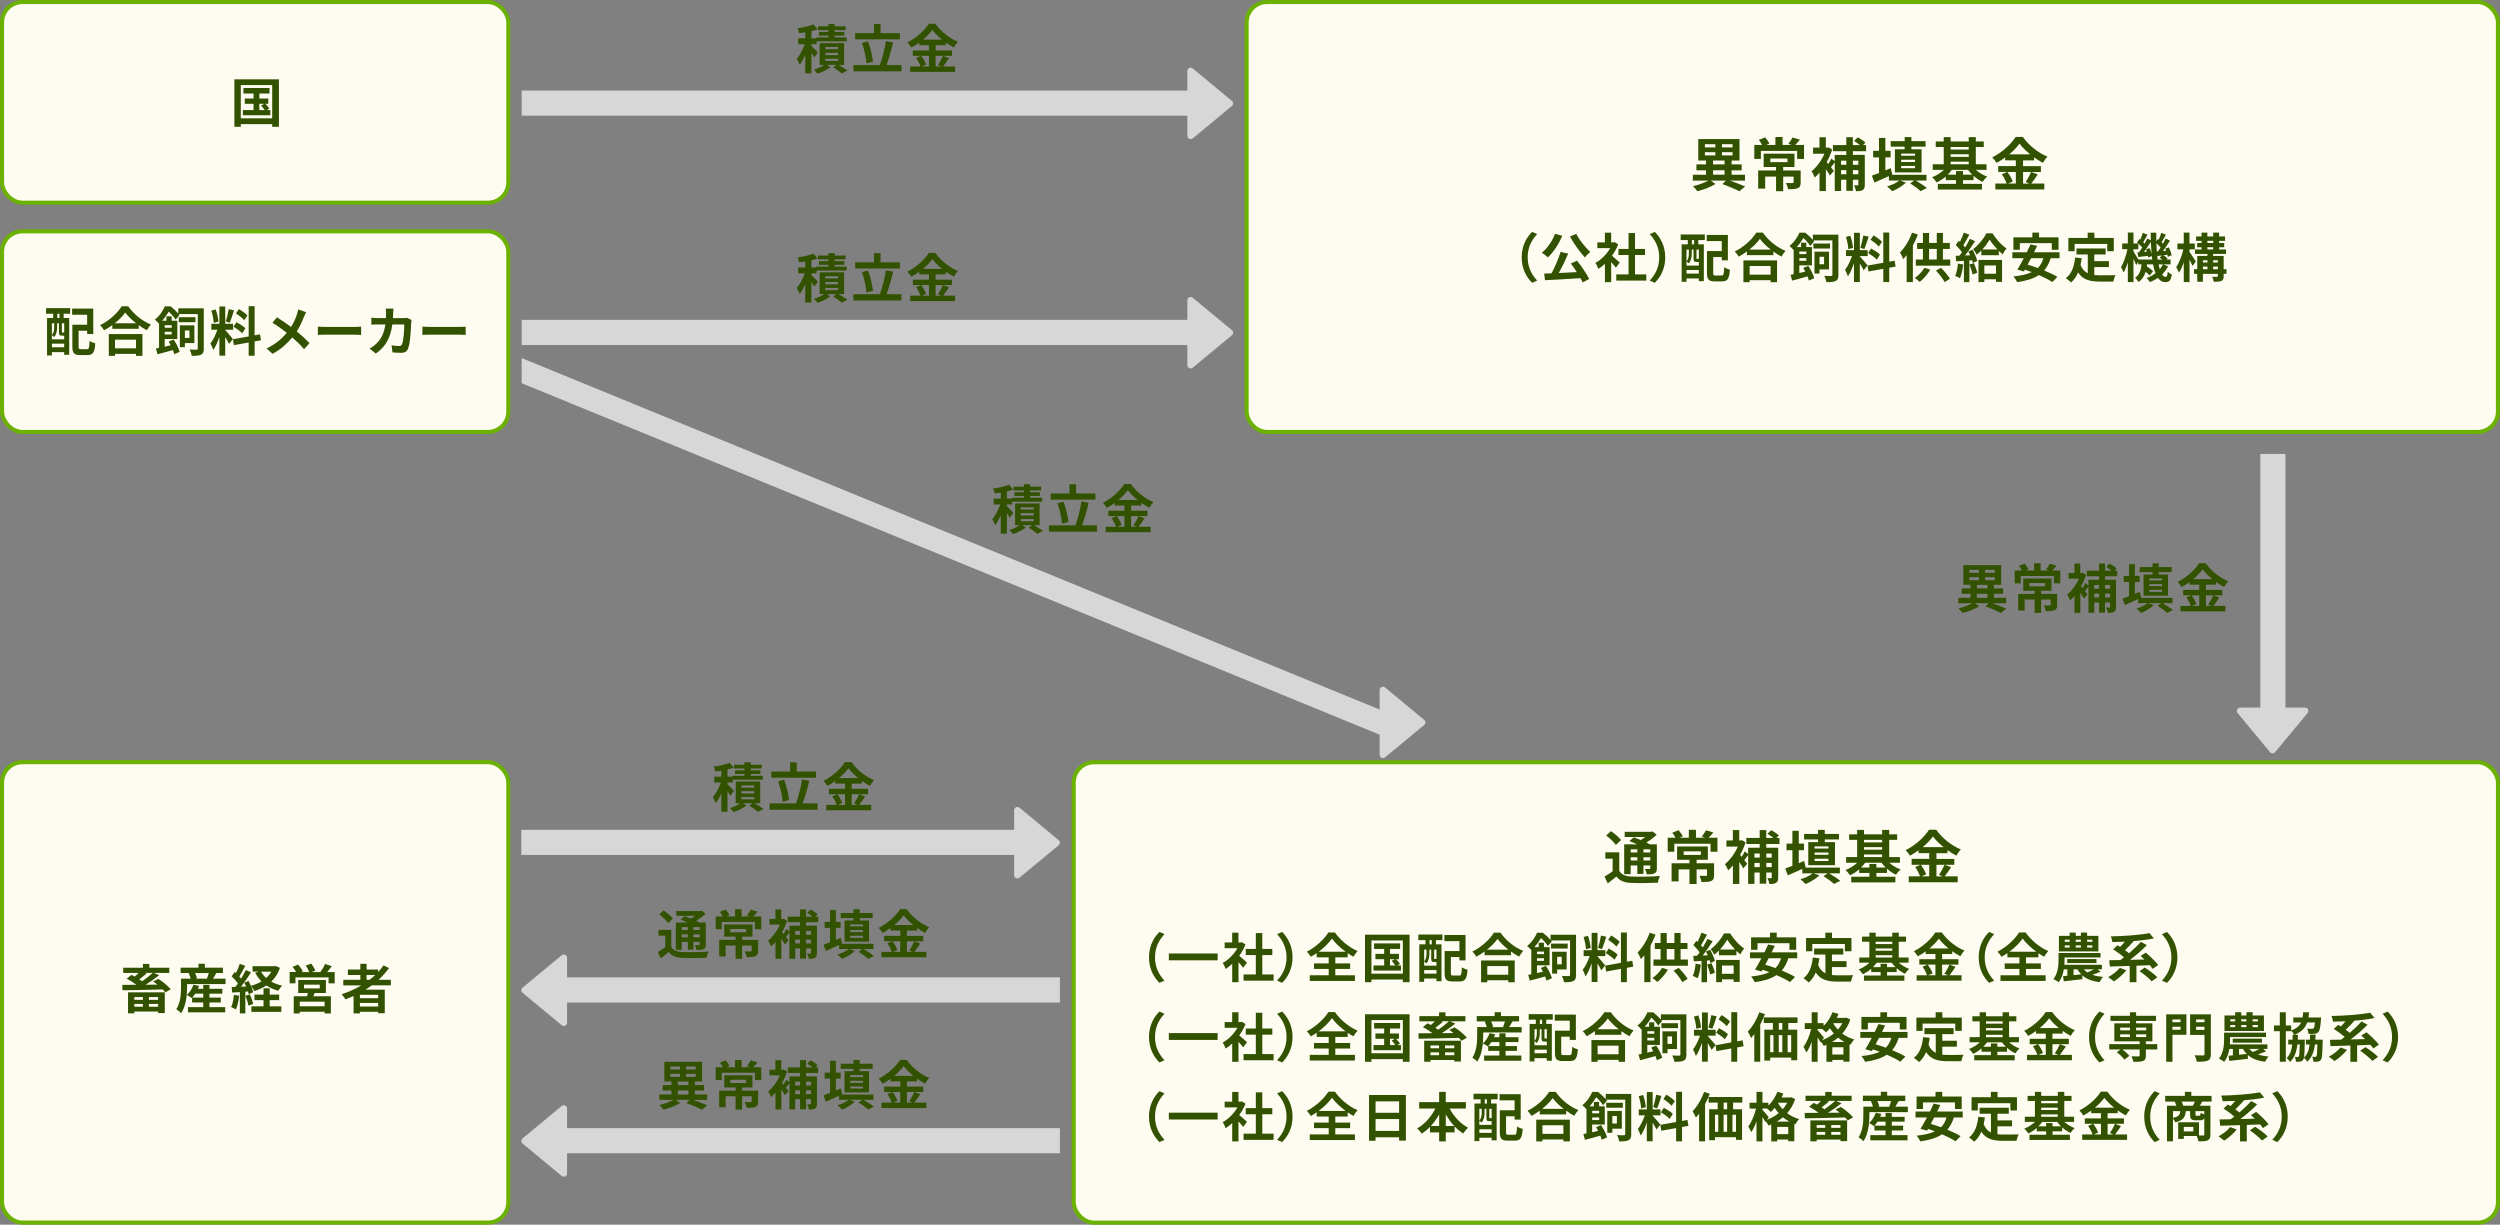 <?xml version="1.0" encoding="UTF-8"?>
<svg id="b" data-name="レイヤー 2" xmlns="http://www.w3.org/2000/svg" viewBox="0 0 1225.09 600.14">
  <rect x="0" y="0" width="1225.09" height="600.14" fill="#808080" stroke="none"/>
  <defs>
    <style>
      .e {
        fill: #fefbf1;
        stroke: #6bb100;
        stroke-miterlimit: 10;
        stroke-width: 2px;
      }

      .f {
        fill: #d7d7d7;
      }

      .f, .g {
        stroke-width: 0px;
      }

      .g {
        fill: #325200;
      }
    </style>
  </defs>
  <g id="c" data-name="レイヤー 1">
    <g id="d" data-name="box07_img-01">
      <path class="f" d="m603.68,51.92l-19.19,15.9c-.48.4-1.16.49-1.72.22-.57-.27-.93-.84-.93-1.47v-9.88s-326.2,0-326.2,0v-12.32h326.2s0-9.58,0-9.58c0-.63.36-1.2.93-1.47.22-.1.46-.15.69-.15.37,0,.74.13,1.03.37l19.19,15.9c.37.31.59.77.59,1.25,0,.48-.22.94-.59,1.25Z"/>
      <rect class="e" x="1" y="1" width="248.1" height="98.32" rx="10" ry="10"/>
      <rect class="e" x="1" y="113.36" width="248.1" height="98.32" rx="10" ry="10"/>
      <rect class="e" x="610.88" y="1" width="613.2" height="210.68" rx="10" ry="10"/>
      <path class="g" d="m136.69,38.87v23.27h-3.3v-1.3h-15.39v1.3h-3.15v-23.27h21.84Zm-3.3,19.11v-16.28h-15.39v16.28h15.39Zm-.91-4.03v2.52h-13.47v-2.52h5.23v-3.07h-4.29v-2.6h4.29v-2.44h-4.94v-2.7h12.77v2.7h-4.97v2.44h4.39v2.6h-1.43c.7.73,1.53,1.69,1.95,2.31l-1.35.75h1.82Zm-5.38,0h2.6c-.44-.7-1.17-1.59-1.77-2.26l1.59-.81h-2.42v3.07Z"/>
      <g>
        <path class="g" d="m22.59,151.01h11.8v2.73h-3.2v2.08h2.73v18.04h-2.47v-1.3h-6.03v1.64h-2.37v-18.38h3.02v-2.08h-3.51l.03-2.73Zm7.75,13.47c-1.12,0-1.46-.34-1.46-1.87v-4.21h-.88v2.05c0,1.46-.29,3.38-1.48,4.73-.23-.26-.75-.75-1.09-.96v2.05h6.03v-1.79h-1.12Zm-4.91-6.08v5.75c1.01-1.12,1.14-2.55,1.14-3.72v-2.03h-1.14Zm6.03,11.78v-1.77h-6.03v1.77h6.03Zm-2.31-16.43h-1.07v2.08h1.07v-2.08Zm2.31,4.65h-1.14v4.21c0,.34.03.36.21.36h.47c.23,0,.29,0,.34-.08.03.03.08.08.13.1v-4.6Zm11.15,12.71c.99,0,1.14-.62,1.3-4.06.68.49,1.98,1.04,2.78,1.22-.31,4.39-1.14,5.72-3.82,5.72h-3.61c-2.89,0-3.8-.88-3.8-4.08v-10.79h7.25v-4.89h-7.36v-2.99h10.35v12.43h-2.99v-1.61h-4.19v7.83c0,1.09.16,1.22,1.17,1.22h2.91Z"/>
        <path class="g" d="m62.84,150.1c2.78,3.98,6.99,7.28,11.13,8.94-.75.81-1.46,1.82-2,2.78-1.33-.68-2.68-1.53-3.98-2.47v1.79h-12.95v-1.82c-1.27.94-2.65,1.79-4.03,2.55-.42-.75-1.27-1.87-1.95-2.52,4.47-2.16,8.63-6.08,10.58-9.26h3.2Zm-9.52,13.62h16.48v10.66h-3.17v-.96h-10.27v.96h-3.04v-10.66Zm13.39-5.3c-2.16-1.69-4.08-3.56-5.33-5.28-1.22,1.74-3.04,3.59-5.17,5.28h10.5Zm-10.35,8.03v4.24h10.27v-4.24h-10.27Z"/>
        <path class="g" d="m99.88,170.77c0,1.59-.34,2.52-1.33,3.02-1.01.49-2.39.6-4.55.57-.13-.83-.62-2.26-1.09-3.09,1.48.1,2.94.08,3.41.08.44-.03.6-.18.6-.62v-16.82h-9.31c.13.16.26.31.36.47l-1.9,2.24c-.7-1.09-2.08-2.76-3.38-3.9-.81,1.38-1.85,2.94-3.25,4.45h2.13v-2.16h2.55v2.16h2.78v8.94h-6.19v3.77c.96-.21,1.95-.44,2.94-.68-.31-.62-.68-1.25-1.01-1.82l2.44-1.01c1.25,1.85,2.52,4.34,2.96,6.03l-2.63,1.17c-.16-.57-.39-1.27-.68-2.03-2.63.75-5.36,1.51-7.54,2.05l-.78-2.81c.47-.08.99-.18,1.53-.31v-11.88l-.03.03c-.47-.65-1.38-1.56-2.03-1.98,2.39-1.87,4-4.42,4.89-6.53h2.81c1.27.99,2.78,2.37,3.8,3.54v-2.55h12.48v19.68Zm-19.16-11.41v1.25h3.43v-1.25h-3.43Zm3.43,4.55v-1.3h-3.43v1.3h3.43Zm11.62-6.03h-8.17v-2.44h8.17v2.44Zm-5.17,10.24v2.03h-2.47v-10.71h7.12v8.68h-4.65Zm0-6.19v3.67h2.24v-3.67h-2.24Z"/>
        <path class="g" d="m112.23,168.53c-.39-.83-1.12-2.18-1.87-3.38v9.13h-2.86v-9.18c-.83,2.42-1.87,4.84-2.99,6.4-.26-.94-.94-2.34-1.4-3.2,1.3-1.59,2.63-4.37,3.43-6.73h-2.96v-2.89h3.93v-8.5h2.86v8.5h3.85v2.89h-3.85v.18c.75.75,3.22,3.67,3.77,4.39l-1.9,2.39Zm-7.51-10.32c-.05-1.61-.57-4.13-1.17-6.01l2.16-.57c.68,1.87,1.2,4.34,1.33,5.95l-2.31.62Zm9.96-6.14c-.68,2.08-1.43,4.55-2.08,6.06l-1.95-.55c.52-1.64,1.14-4.26,1.43-6.08l2.6.57Zm10.09,15.24v7.02h-2.91v-6.5l-7.25,1.3-.47-2.89,7.72-1.38v-14.82h2.91v14.3l2.65-.49.47,2.89-3.12.57Zm-8.89-9.44c1.51.81,3.43,2.05,4.37,2.99l-1.56,2.47c-.86-.96-2.76-2.34-4.26-3.25l1.46-2.21Zm3.77-.94c-.81-1.01-2.6-2.42-4.03-3.38l1.48-2.08c1.46.86,3.3,2.18,4.13,3.15l-1.59,2.31Z"/>
        <path class="g" d="m148.91,155.33c-.78,2.05-1.95,4.68-3.48,7.07,2.29,1.87,4.47,3.87,6.24,5.75l-2.68,2.96c-1.82-2.13-3.69-3.95-5.77-5.75-2.29,2.76-5.28,5.64-9.67,8.03l-2.91-2.63c4.24-2.05,7.31-4.58,9.88-7.67-1.87-1.48-4.37-3.33-7.02-4.94l2.21-2.65c2.08,1.27,4.81,3.15,6.92,4.71,1.33-2.08,2.21-4.13,2.89-6.19.23-.68.52-1.72.62-2.39l3.87,1.35c-.34.6-.83,1.74-1.09,2.34Z"/>
        <path class="g" d="m159.96,160.21h13.96c1.22,0,2.37-.1,3.04-.16v4.08c-.62-.03-1.95-.13-3.04-.13h-13.96c-1.48,0-3.22.05-4.19.13v-4.08c.94.08,2.83.16,4.19.16Z"/>
        <path class="g" d="m192.66,153.56c-.03.81-.05,1.59-.1,2.34h4.89c.65,0,1.33-.08,1.95-.18l2.26,1.09c-.08.42-.18,1.09-.18,1.38-.1,2.81-.42,10.06-1.53,12.71-.57,1.33-1.56,2-3.35,2-1.48,0-3.04-.1-4.29-.21l-.42-3.48c1.27.23,2.63.36,3.64.36.83,0,1.2-.29,1.48-.91.75-1.64,1.09-6.84,1.09-9.65h-5.85c-.96,6.86-3.43,10.95-8.09,14.25l-3.02-2.44c1.07-.6,2.37-1.48,3.41-2.55,2.42-2.39,3.72-5.3,4.29-9.26h-3.43c-.88,0-2.31,0-3.43.1v-3.41c1.09.1,2.44.18,3.43.18h3.72c.03-.73.05-1.48.05-2.26,0-.57-.08-1.77-.18-2.39h3.82c-.08.6-.13,1.69-.16,2.31Z"/>
        <path class="g" d="m211.19,160.21h13.96c1.22,0,2.37-.1,3.04-.16v4.08c-.62-.03-1.95-.13-3.04-.13h-13.96c-1.48,0-3.22.05-4.19.13v-4.08c.94.08,2.83.16,4.19.16Z"/>
      </g>
      <g>
        <path class="g" d="m847.71,88.5c2.72.94,5.62,2.04,7.46,2.89l-2.84,2.33c-1.9-.99-5.16-2.41-8.28-3.49l1.73-1.73h-7.46l2.33,1.65c-2.3,1.48-5.87,2.84-8.88,3.55-.48-.71-1.45-1.82-2.13-2.47,2.55-.57,5.59-1.67,7.46-2.72h-7.55v-2.89h6.47v-2.16h-4.71v-2.89h4.71v-1.9h-3.8v-10.52h20.2v10.52h-3.86v1.9h4.91v2.89h-4.91v2.16h6.55v2.89h-7.4Zm-12.25-16.28h5.11v-1.56h-5.11v1.56Zm0,3.94h5.11v-1.59h-5.11v1.59Zm4,4.4h5.64v-1.9h-5.64v1.9Zm0,5.05h5.64v-2.16h-5.64v2.16Zm9.56-14.95h-5.19v1.56h5.19v-1.56Zm0,3.91h-5.19v1.59h5.19v-1.59Z"/>
        <path class="g" d="m884.04,71.03v6.84h-3.38v-3.91h-17.76v3.91h-3.23v-6.84h3.83c-.43-.82-1.02-1.76-1.59-2.47l3.06-1.25c.82.94,1.7,2.18,2.07,3.04l-1.53.68h4.51v-3.89h3.49v3.89h4.45l-1.59-.57c.71-.85,1.56-2.16,2.04-3.09l3.63,1.08c-.82.99-1.62,1.87-2.33,2.58h4.31Zm-1.65,18.32c0,1.56-.31,2.38-1.45,2.89-1.11.48-2.67.48-4.68.48-.17-.94-.62-2.21-1.08-3.06,1.28.06,2.78.06,3.18.06.43,0,.57-.11.57-.43v-2.75h-5.11v7.15h-3.49v-7.15h-5.33v5.87h-3.43v-8.88h8.76v-1.7h-6.07v-6.52h15.09v6.52h-5.53v1.7h8.57v5.82Zm-14.89-9.9h8.42v-1.76h-8.42v1.76Z"/>
        <path class="g" d="m907.98,74.06v1.84h5.84v14.58c0,1.33-.23,2.13-1.05,2.64-.79.48-1.84.57-3.23.57-.14-.82-.6-2.13-1.02-2.89.74.03,1.5.03,1.76.03.28,0,.37-.09.37-.4v-2.35h-2.67v5.45h-3.21v-5.45h-2.58v5.53h-3.09v-14.07c-.65.85-1.3,1.73-1.87,2.44l1.42,1.79-1.96,2.24c-.43-.82-1.16-1.99-1.93-3.12v10.75h-3.12v-9.08c-.77.94-1.56,1.76-2.35,2.44-.31-.85-1.08-2.5-1.59-3.04,2.44-1.96,4.88-5.25,6.35-8.62h-5.59v-3.01h3.15v-5.08h3.12v5.08h.79l.6-.11,1.7,1.08c-.65,2.1-1.59,4.2-2.67,6.13.23.28.48.6.77.94.57-.85,1.16-1.87,1.5-2.64l1.67,1.25v-3.06h5.67v-1.84h-6.55v-2.98h6.55v-3.86h3.21v3.86h3.46c-.82-.71-1.93-1.48-2.87-2.04l1.84-1.76c1.28.68,2.95,1.76,3.74,2.58l-1.22,1.22h1.53v2.98h-6.5Zm-5.79,4.68v2.01h2.58v-2.01h-2.58Zm2.58,6.67v-2.04h-2.58v2.04h2.58Zm3.21-6.67v2.01h2.67v-2.01h-2.67Zm2.67,6.67v-2.04h-2.67v2.04h2.67Z"/>
        <path class="g" d="m938.75,88.45c1.99,1.19,4.23,2.61,5.5,3.69l-3.09,1.53c-1.13-1.08-3.23-2.64-5.11-3.8l2.01-1.42h-7.01l2.92,1.02c-1.7,1.7-4.43,3.29-6.75,4.23-.54-.62-1.76-1.79-2.47-2.35,2.24-.65,4.6-1.7,5.96-2.89h-5.08v-2.18c-2.47,1.13-4.99,2.27-7.09,3.18l-1.25-3.38c.99-.34,2.18-.79,3.49-1.3v-7.66h-2.87v-3.21h2.87v-6.3h3.12v6.3h2.55v3.21h-2.55v6.38c.88-.37,1.76-.74,2.61-1.11l.77,3.12-.31.14h17.08v2.81h-5.3Zm-5.39-16.57h-6.84v-2.72h6.84v-1.99h3.29v1.99h6.95v2.72h-6.95v1.28h4.99v11.32h-13.08v-11.32h4.79v-1.28Zm5.08,3.38h-6.81v1.05h6.81v-1.05Zm0,3.01h-6.81v1.11h6.81v-1.11Zm0,3.04h-6.81v1.11h6.81v-1.11Z"/>
        <path class="g" d="m968.27,83.25c1.5,1.36,3.49,2.58,5.53,3.29-.74.62-1.76,1.79-2.24,2.61-1.53-.71-3.06-1.73-4.45-2.98v2.1h-5.16v1.84h9.28v2.78h-21.62v-2.78h8.91v-1.84h-5.02v-1.76c-1.39,1.19-2.92,2.18-4.51,2.89-.48-.79-1.45-1.96-2.16-2.58,2.07-.77,4.17-2.07,5.73-3.57h-5.45v-2.75h5.39v-8.45h-3.92v-2.72h3.92v-2.13h3.38v2.13h8.88v-2.13h3.46v2.13h3.89v2.72h-3.89v8.45h5.25v2.75h-5.19Zm-1.79,2.35c-.77-.74-1.45-1.53-2.04-2.35h-8c-.57.82-1.28,1.62-2.01,2.35h4.08v-1.76h3.43v1.76h4.54Zm-10.61-13.56v1.25h8.88v-1.25h-8.88Zm0,4.82h8.88v-1.25h-8.88v1.25Zm0,3.63h8.88v-1.28h-8.88v1.28Z"/>
        <path class="g" d="m998.56,85.47c-1.08,1.56-2.18,3.29-3.18,4.48h6.41v2.89h-24v-2.89h5.53c-.43-1.28-1.36-3.18-2.35-4.57l2.58-1.11h-4.34v-2.89h8.62v-2.81h-5.22v-1.39c-1.33.96-2.78,1.87-4.23,2.64-.43-.79-1.36-2.01-2.1-2.72,4.82-2.35,9.36-6.61,11.46-10.01h3.49c3.06,4.28,7.63,7.86,12.11,9.67-.85.85-1.62,1.99-2.24,3.04-1.42-.74-2.89-1.67-4.31-2.69v1.48h-5.42v2.81h8.74v2.89h-8.74v5.67h3.09l-1.84-.77c.94-1.33,2.07-3.4,2.7-4.91l3.23,1.19Zm-14.84-1.19c1.08,1.45,2.18,3.38,2.61,4.68l-2.33.99h3.83v-5.67h-4.11Zm11.15-8.65c-2.1-1.7-3.97-3.55-5.22-5.25-1.22,1.7-2.98,3.55-5.02,5.25h10.24Z"/>
      </g>
      <path class="f" d="m603.68,164.28l-19.19,15.9c-.48.4-1.16.49-1.72.22-.57-.27-.93-.84-.93-1.47v-9.88s-326.2,0-326.2,0v-12.32h326.2s0-9.58,0-9.58c0-.63.36-1.2.93-1.47.22-.1.46-.15.69-.15.37,0,.74.13,1.03.37l19.19,15.9c.37.31.59.77.59,1.25,0,.48-.22.94-.59,1.25Z"/>
      <path class="f" d="m697.91,355.25l-19.19,15.9c-.48.4-1.16.49-1.72.22-.57-.27-.93-.84-.93-1.47v-9.88S255.63,187.78,255.63,187.78v-12.32s420.44,172.24,420.44,172.24v-9.58c0-.63.36-1.2.93-1.47.22-.1.46-.15.69-.15.37,0,.74.13,1.03.37l19.19,15.9c.37.31.59.77.59,1.25,0,.48-.22.94-.59,1.25Z"/>
      <rect class="e" x="526.15" y="373.51" width="697.94" height="225.63" rx="10" ry="10"/>
      <g>
        <path class="g" d="m793.5,426.73c1.11,1.9,3.06,2.69,5.96,2.81,3.38.14,10.1.06,13.98-.26-.4.79-.91,2.35-1.05,3.29-3.49.17-9.5.23-12.96.09-3.4-.14-5.65-.96-7.35-3.15-1.31,1.11-2.64,2.21-4.23,3.4l-1.56-3.38c1.22-.68,2.67-1.62,3.97-2.58v-6.18h-3.6v-3.09h6.84v9.05Zm-1.67-12.68c-.88-1.36-3.01-3.32-4.74-4.62l2.33-2.16c1.73,1.19,3.92,3.01,4.94,4.37l-2.52,2.41Zm7.26,14.32h-3.18v-14.61h6.35c-1.28-.6-2.64-1.16-3.8-1.62l2.18-1.82c.99.37,2.18.82,3.35,1.33.79-.45,1.56-.99,2.27-1.5h-10.1v-2.55h13.02l.65-.17,2.01,1.62c-1.42,1.33-3.21,2.69-5.05,3.83.62.31,1.22.6,1.7.88h3.43v11.69c0,1.36-.25,2.07-1.16,2.52-.91.48-2.13.48-3.83.48-.11-.82-.45-1.93-.82-2.64.88.03,1.87.03,2.16.03.34-.03.43-.14.43-.43v-1.3h-3.35v4.14h-3.01v-4.14h-3.26v4.25Zm0-12.17v1.53h3.26v-1.53h-3.26Zm3.26,5.47v-1.59h-3.26v1.59h3.26Zm6.35-5.47h-3.35v1.53h3.35v-1.53Zm0,5.47v-1.59h-3.35v1.59h3.35Z"/>
        <path class="g" d="m841.61,410.53v6.84h-3.38v-3.91h-17.76v3.91h-3.23v-6.84h3.83c-.43-.82-1.02-1.76-1.59-2.47l3.06-1.25c.82.94,1.7,2.18,2.07,3.04l-1.53.68h4.51v-3.89h3.49v3.89h4.45l-1.59-.57c.71-.85,1.56-2.16,2.04-3.09l3.63,1.08c-.82.99-1.62,1.87-2.33,2.58h4.31Zm-1.65,18.32c0,1.56-.31,2.38-1.45,2.89-1.11.48-2.67.48-4.68.48-.17-.94-.62-2.21-1.08-3.06,1.28.06,2.78.06,3.18.06.43,0,.57-.11.57-.43v-2.75h-5.11v7.15h-3.49v-7.15h-5.33v5.87h-3.43v-8.88h8.76v-1.7h-6.07v-6.52h15.09v6.52h-5.53v1.7h8.57v5.82Zm-14.89-9.9h8.42v-1.76h-8.42v1.76Z"/>
        <path class="g" d="m865.54,413.57v1.84h5.84v14.58c0,1.33-.23,2.13-1.05,2.64-.79.48-1.84.57-3.23.57-.14-.82-.6-2.13-1.02-2.89.74.03,1.5.03,1.76.03.28,0,.37-.09.37-.4v-2.35h-2.67v5.45h-3.21v-5.45h-2.58v5.53h-3.09v-14.07c-.65.85-1.3,1.73-1.87,2.44l1.42,1.79-1.96,2.24c-.43-.82-1.16-1.99-1.93-3.12v10.75h-3.12v-9.08c-.77.94-1.56,1.76-2.35,2.44-.31-.85-1.08-2.5-1.59-3.04,2.44-1.96,4.88-5.25,6.35-8.62h-5.59v-3.01h3.15v-5.08h3.12v5.08h.79l.6-.11,1.7,1.08c-.65,2.1-1.59,4.2-2.67,6.13.23.28.48.6.77.94.57-.85,1.16-1.87,1.5-2.64l1.67,1.25v-3.06h5.67v-1.84h-6.55v-2.98h6.55v-3.86h3.21v3.86h3.46c-.82-.71-1.93-1.48-2.87-2.04l1.84-1.76c1.28.68,2.95,1.76,3.74,2.58l-1.22,1.22h1.53v2.98h-6.5Zm-5.79,4.68v2.01h2.58v-2.01h-2.58Zm2.58,6.67v-2.04h-2.58v2.04h2.58Zm3.21-6.67v2.01h2.67v-2.01h-2.67Zm2.67,6.67v-2.04h-2.67v2.04h2.67Z"/>
        <path class="g" d="m896.31,427.95c1.99,1.19,4.23,2.61,5.5,3.69l-3.09,1.53c-1.13-1.08-3.23-2.64-5.11-3.8l2.01-1.42h-7.01l2.92,1.02c-1.7,1.7-4.43,3.29-6.75,4.23-.54-.62-1.76-1.79-2.47-2.35,2.24-.65,4.59-1.7,5.96-2.89h-5.08v-2.18c-2.47,1.13-4.99,2.27-7.09,3.18l-1.25-3.38c.99-.34,2.18-.79,3.49-1.3v-7.66h-2.87v-3.21h2.87v-6.3h3.12v6.3h2.55v3.21h-2.55v6.38c.88-.37,1.76-.74,2.61-1.11l.77,3.12-.31.14h17.08v2.81h-5.3Zm-5.39-16.57h-6.84v-2.72h6.84v-1.99h3.29v1.99h6.95v2.72h-6.95v1.28h4.99v11.32h-13.08v-11.32h4.79v-1.28Zm5.08,3.38h-6.81v1.05h6.81v-1.05Zm0,3.01h-6.81v1.11h6.81v-1.11Zm0,3.04h-6.81v1.11h6.81v-1.11Z"/>
        <path class="g" d="m925.83,422.76c1.5,1.36,3.49,2.58,5.53,3.29-.74.62-1.76,1.79-2.24,2.61-1.53-.71-3.06-1.73-4.45-2.98v2.1h-5.16v1.84h9.28v2.78h-21.62v-2.78h8.91v-1.84h-5.02v-1.76c-1.39,1.19-2.92,2.18-4.51,2.89-.48-.79-1.45-1.96-2.16-2.58,2.07-.77,4.17-2.07,5.73-3.57h-5.45v-2.75h5.39v-8.45h-3.92v-2.72h3.92v-2.13h3.38v2.13h8.88v-2.13h3.46v2.13h3.89v2.72h-3.89v8.45h5.25v2.75h-5.19Zm-1.79,2.35c-.77-.74-1.45-1.53-2.04-2.35h-8c-.57.82-1.28,1.62-2.01,2.35h4.08v-1.76h3.43v1.76h4.54Zm-10.61-13.56v1.25h8.88v-1.25h-8.88Zm0,4.82h8.88v-1.25h-8.88v1.25Zm0,3.63h8.88v-1.28h-8.88v1.28Z"/>
        <path class="g" d="m956.12,424.97c-1.08,1.56-2.18,3.29-3.18,4.48h6.41v2.89h-24v-2.89h5.53c-.43-1.28-1.36-3.18-2.35-4.57l2.58-1.11h-4.34v-2.89h8.62v-2.81h-5.22v-1.39c-1.33.96-2.78,1.87-4.23,2.64-.43-.79-1.36-2.01-2.1-2.72,4.82-2.35,9.36-6.61,11.46-10.01h3.49c3.06,4.28,7.63,7.86,12.11,9.67-.85.85-1.62,1.99-2.24,3.04-1.42-.74-2.89-1.67-4.31-2.69v1.48h-5.42v2.81h8.74v2.89h-8.74v5.67h3.09l-1.84-.77c.94-1.33,2.07-3.4,2.7-4.91l3.23,1.19Zm-14.84-1.19c1.08,1.45,2.18,3.38,2.61,4.68l-2.33.99h3.83v-5.67h-4.11Zm11.15-8.65c-2.1-1.7-3.97-3.55-5.22-5.25-1.22,1.7-2.98,3.55-5.02,5.25h10.24Z"/>
      </g>
      <g>
        <path class="g" d="m568.17,456.68l2.47,1.09c-2.6,2.81-4.65,6.4-4.65,11.39s2.05,8.58,4.65,11.39l-2.47,1.09c-2.81-2.76-5.12-6.92-5.12-12.48s2.31-9.72,5.12-12.48Z"/>
        <path class="g" d="m596.69,467.24v3.35h-23.92v-3.35h23.92Z"/>
        <path class="g" d="m609.21,474.23c-.55-.73-1.43-1.77-2.31-2.73v9.8h-3.07v-8.97c-1.04.96-2.13,1.82-3.22,2.5-.26-.83-.99-2.34-1.46-2.94,2.83-1.53,5.56-4.26,7.25-7.25h-6.27v-2.81h3.69v-4.78h3.07v4.78h1.17l.55-.13,1.74,1.12c-.78,1.98-1.82,3.85-3.07,5.56,1.25,1.01,3.25,2.81,3.8,3.33l-1.87,2.52Zm14.9,3.3v3.02h-14.72v-3.02h6.01v-9.52h-4.94v-2.99h4.94v-7.77h3.17v7.77h4.91v2.99h-4.91v9.52h5.54Z"/>
        <path class="g" d="m628.27,481.64l-2.47-1.09c2.6-2.81,4.65-6.4,4.65-11.39s-2.05-8.58-4.65-11.39l2.47-1.09c2.81,2.76,5.12,6.92,5.12,12.48s-2.31,9.72-5.12,12.48Z"/>
        <path class="g" d="m654.34,477.9h9.62v2.78h-22.13v-2.78h9.28v-3.09h-7.2v-2.7h7.2v-2.99h-5.88v-2.05c-.94.65-1.9,1.25-2.89,1.79-.39-.73-1.25-1.85-1.95-2.5,4.45-2.24,8.63-6.24,10.56-9.41h3.2c2.78,3.95,7.02,7.36,11.13,9.1-.81.83-1.48,1.82-2.05,2.78-.94-.52-1.87-1.09-2.81-1.74v2.03h-6.08v2.99h7.28v2.7h-7.28v3.09Zm5.07-11.52c-2.7-1.98-5.2-4.34-6.71-6.45-1.48,2.11-3.8,4.45-6.5,6.45h13.21Z"/>
        <path class="g" d="m690.74,458.03v23.27h-3.3v-1.3h-15.39v1.3h-3.15v-23.27h21.84Zm-3.3,19.11v-16.28h-15.39v16.28h15.39Zm-.91-4.03v2.52h-13.47v-2.52h5.23v-3.07h-4.29v-2.6h4.29v-2.44h-4.94v-2.7h12.77v2.7h-4.97v2.44h4.39v2.6h-1.43c.7.73,1.53,1.69,1.95,2.31l-1.35.75h1.82Zm-5.38,0h2.6c-.44-.7-1.17-1.59-1.77-2.26l1.59-.81h-2.42v3.07Z"/>
        <path class="g" d="m695.05,457.96h11.8v2.73h-3.2v2.08h2.73v18.04h-2.47v-1.3h-6.03v1.64h-2.37v-18.38h3.02v-2.08h-3.51l.03-2.73Zm7.75,13.47c-1.12,0-1.46-.34-1.46-1.87v-4.21h-.88v2.05c0,1.46-.29,3.38-1.48,4.73-.23-.26-.75-.75-1.09-.96v2.05h6.03v-1.79h-1.12Zm-4.91-6.08v5.75c1.01-1.12,1.14-2.55,1.14-3.72v-2.03h-1.14Zm6.03,11.78v-1.77h-6.03v1.77h6.03Zm-2.31-16.43h-1.07v2.08h1.07v-2.08Zm2.31,4.65h-1.14v4.21c0,.34.03.36.21.36h.47c.23,0,.29,0,.34-.08.03.03.08.08.13.1v-4.6Zm11.15,12.71c.99,0,1.14-.62,1.3-4.06.68.49,1.98,1.04,2.78,1.22-.31,4.39-1.14,5.72-3.82,5.72h-3.61c-2.89,0-3.8-.88-3.8-4.08v-10.79h7.25v-4.89h-7.36v-2.99h10.35v12.43h-2.99v-1.61h-4.19v7.83c0,1.09.16,1.22,1.17,1.22h2.91Z"/>
        <path class="g" d="m735.3,457.05c2.78,3.98,6.99,7.28,11.13,8.94-.75.81-1.46,1.82-2,2.78-1.33-.68-2.68-1.53-3.98-2.47v1.79h-12.95v-1.82c-1.27.94-2.65,1.79-4.03,2.55-.42-.75-1.27-1.87-1.95-2.52,4.47-2.16,8.63-6.08,10.58-9.26h3.2Zm-9.52,13.62h16.48v10.66h-3.17v-.96h-10.27v.96h-3.04v-10.66Zm13.39-5.3c-2.16-1.69-4.08-3.56-5.33-5.28-1.22,1.74-3.04,3.59-5.17,5.28h10.5Zm-10.35,8.03v4.24h10.27v-4.24h-10.27Z"/>
        <path class="g" d="m772.34,477.72c0,1.59-.34,2.52-1.33,3.02-1.01.49-2.39.6-4.55.57-.13-.83-.62-2.26-1.09-3.09,1.48.1,2.94.08,3.41.08.44-.03.6-.18.6-.62v-16.82h-9.31c.13.16.26.31.36.47l-1.9,2.24c-.7-1.09-2.08-2.76-3.38-3.9-.81,1.38-1.85,2.94-3.25,4.45h2.13v-2.16h2.55v2.16h2.78v8.94h-6.19v3.77c.96-.21,1.95-.44,2.94-.68-.31-.62-.68-1.25-1.01-1.82l2.44-1.01c1.25,1.85,2.52,4.34,2.96,6.03l-2.63,1.17c-.16-.57-.39-1.27-.68-2.03-2.63.75-5.36,1.51-7.54,2.05l-.78-2.81c.47-.08.99-.18,1.53-.31v-11.88l-.03.03c-.47-.65-1.38-1.56-2.03-1.98,2.39-1.87,4-4.42,4.89-6.53h2.81c1.27.99,2.78,2.37,3.8,3.54v-2.55h12.48v19.68Zm-19.16-11.41v1.25h3.43v-1.25h-3.43Zm3.43,4.55v-1.3h-3.43v1.3h3.43Zm11.62-6.03h-8.17v-2.44h8.17v2.44Zm-5.17,10.24v2.03h-2.47v-10.71h7.12v8.68h-4.65Zm0-6.19v3.67h2.24v-3.67h-2.24Z"/>
        <path class="g" d="m784.69,475.48c-.39-.83-1.12-2.18-1.87-3.38v9.13h-2.86v-9.18c-.83,2.42-1.87,4.84-2.99,6.4-.26-.94-.94-2.34-1.4-3.2,1.3-1.59,2.63-4.37,3.43-6.73h-2.96v-2.89h3.93v-8.5h2.86v8.5h3.85v2.89h-3.85v.18c.75.75,3.22,3.67,3.77,4.39l-1.9,2.39Zm-7.51-10.32c-.05-1.61-.57-4.13-1.17-6.01l2.16-.57c.68,1.87,1.2,4.34,1.33,5.95l-2.31.62Zm9.96-6.14c-.68,2.08-1.43,4.55-2.08,6.06l-1.95-.55c.52-1.64,1.14-4.26,1.43-6.08l2.6.57Zm10.09,15.24v7.02h-2.91v-6.5l-7.25,1.3-.47-2.89,7.72-1.38v-14.82h2.91v14.3l2.65-.49.47,2.89-3.12.57Zm-8.89-9.44c1.51.81,3.43,2.05,4.37,2.99l-1.56,2.47c-.86-.96-2.76-2.34-4.26-3.25l1.46-2.21Zm3.77-.94c-.81-1.01-2.6-2.42-4.03-3.38l1.48-2.08c1.46.86,3.3,2.18,4.13,3.15l-1.59,2.31Z"/>
        <path class="g" d="m811.28,457.98c-.68,1.79-1.53,3.64-2.47,5.41v17.89h-3.04v-13.18c-.55.7-1.09,1.33-1.64,1.92-.29-.78-1.12-2.47-1.66-3.22,2.34-2.34,4.63-6.01,5.93-9.72l2.89.91Zm6.06,17.21c-1.3,2.26-3.38,4.55-5.17,6.03-.57-.57-1.74-1.53-2.42-1.95,1.82-1.22,3.64-3.12,4.71-4.97l2.89.88Zm9.8-4.97v3.02h-16.88v-3.02h3.48v-5.17h-2.83v-2.96h2.83v-4.86h3.02v4.86h3.77v-4.89h3.02v4.89h3.38v2.96h-3.38v5.17h3.59Zm-10.38,0h3.77v-5.17h-3.77v5.17Zm5.82,4.06c1.69,1.64,3.48,3.85,4.42,5.36l-2.6,1.64c-.83-1.56-2.65-3.95-4.29-5.64l2.47-1.35Z"/>
        <path class="g" d="m833.45,472.67c-.26,2.44-.81,5.04-1.56,6.71-.55-.34-1.69-.88-2.37-1.12.75-1.53,1.17-3.85,1.38-6.03l2.55.44Zm4.6-7.25c.99,1.77,2,4.03,2.29,5.51l-2.18.99c-.08-.39-.18-.83-.34-1.33l-1.33.1v10.63h-2.68v-10.45l-3.77.23-.26-2.68,1.87-.08c.39-.49.81-1.07,1.22-1.66-.75-1.12-2-2.5-3.07-3.54l1.48-2.11c.18.16.39.34.6.52.73-1.43,1.46-3.15,1.9-4.52l2.68.99c-.94,1.77-1.98,3.77-2.91,5.23.34.36.62.73.88,1.04.88-1.46,1.72-2.94,2.31-4.21l2.52,1.17c-1.43,2.26-3.22,4.89-4.86,6.99l2.5-.1c-.29-.65-.6-1.3-.91-1.87l2.05-.86Zm.68,6.6c.65,1.48,1.33,3.38,1.61,4.68l-2.29.83c-.23-1.3-.91-3.3-1.51-4.84l2.18-.68Zm9.08-14.64c1.74,2.73,4.37,5.82,6.89,7.41-.65.78-1.38,1.92-1.9,2.89-.62-.49-1.27-1.07-1.9-1.69v2.13h-8.55v-2.31c-.73.75-1.48,1.43-2.26,2.03-.39-.81-1.17-2.03-1.77-2.7,2.63-1.9,5.28-5.3,6.55-7.75h2.94Zm-6.84,13.03h11.54v10.76h-2.96v-1.27h-5.72v1.38h-2.86v-10.87Zm9.28-5.1c-1.48-1.59-2.89-3.35-3.82-4.81-.88,1.46-2.13,3.22-3.61,4.81h7.44Zm-6.42,7.83v4.06h5.72v-4.06h-5.72Z"/>
        <path class="g" d="m876.35,469.58c-.75,2.47-1.82,4.42-3.22,6.01,2.52,1.04,4.86,2.13,6.5,3.15l-2.47,2.52c-1.59-1.07-3.98-2.29-6.6-3.43-2.76,1.85-6.29,2.86-10.66,3.48-.29-.73-1.17-2.13-1.77-2.81,3.64-.36,6.6-.99,8.94-2.11-1.14-.42-2.26-.83-3.35-1.2l-.49.86-3.22-.88c.94-1.51,2.03-3.48,3.15-5.59h-5.59v-2.91h7.07c.68-1.33,1.3-2.65,1.82-3.85l3.25.68c-.47,1.01-.99,2.08-1.53,3.17h12.51v2.91h-4.32Zm-15.11-4.13h-3.15v-6.11h9.28v-2.31h3.28v2.31h9.54v6.11h-3.3v-3.25h-15.65v3.25Zm5.46,4.13c-.55,1.09-1.12,2.16-1.66,3.17,1.59.44,3.28,1.01,4.99,1.64,1.27-1.25,2.18-2.81,2.73-4.81h-6.06Z"/>
        <path class="g" d="m897.72,477.79c.94.1,1.92.16,2.96.16,1.4,0,5.69,0,7.44-.08-.44.75-.94,2.24-1.09,3.15h-6.5c-4.78,0-8.35-.78-10.74-4.47-.83,1.98-1.98,3.64-3.46,4.91-.52-.55-1.82-1.64-2.55-2.11,2.81-2.08,4.08-5.67,4.55-10.11l3.22.31c-.16,1.17-.34,2.26-.57,3.3.78,2.08,2,3.33,3.54,4.08v-9.18h-5.54v-2.94h14.3v2.94h-5.56v3.25h7.15v2.91h-7.15v3.87Zm-9.65-11.65h-3.04v-6.5h9.44v-2.6h3.28v2.6h9.52v6.5h-3.2v-3.56h-15.99v3.56Z"/>
        <path class="g" d="m930.5,471.76c1.38,1.25,3.2,2.37,5.07,3.02-.68.57-1.61,1.64-2.05,2.39-1.4-.65-2.81-1.59-4.08-2.73v1.92h-4.73v1.69h8.5v2.55h-19.81v-2.55h8.17v-1.69h-4.6v-1.61c-1.27,1.09-2.68,2-4.13,2.65-.44-.73-1.33-1.79-1.98-2.37,1.9-.7,3.82-1.9,5.25-3.28h-4.99v-2.52h4.94v-7.75h-3.59v-2.5h3.59v-1.95h3.09v1.95h8.14v-1.95h3.17v1.95h3.56v2.5h-3.56v7.75h4.81v2.52h-4.76Zm-1.64,2.16c-.7-.68-1.33-1.4-1.87-2.16h-7.33c-.52.75-1.17,1.48-1.85,2.16h3.74v-1.61h3.15v1.61h4.16Zm-9.72-12.43v1.14h8.14v-1.14h-8.14Zm0,4.42h8.14v-1.14h-8.14v1.14Zm0,3.33h8.14v-1.17h-8.14v1.17Z"/>
        <path class="g" d="m958.26,473.79c-.99,1.43-2,3.02-2.91,4.11h5.88v2.65h-22v-2.65h5.07c-.39-1.17-1.25-2.91-2.16-4.19l2.37-1.01h-3.98v-2.65h7.9v-2.57h-4.78v-1.27c-1.22.88-2.55,1.72-3.87,2.42-.39-.73-1.25-1.85-1.92-2.5,4.42-2.16,8.58-6.06,10.5-9.18h3.2c2.81,3.93,6.99,7.2,11.1,8.87-.78.78-1.48,1.82-2.05,2.78-1.3-.68-2.65-1.53-3.95-2.47v1.35h-4.97v2.57h8.01v2.65h-8.01v5.2h2.83l-1.69-.7c.86-1.22,1.9-3.12,2.47-4.5l2.96,1.09Zm-13.6-1.09c.99,1.33,2,3.09,2.39,4.29l-2.13.91h3.51v-5.2h-3.77Zm10.22-7.93c-1.92-1.56-3.64-3.25-4.78-4.81-1.12,1.56-2.73,3.25-4.6,4.81h9.39Z"/>
        <path class="g" d="m974.75,456.68l2.47,1.09c-2.6,2.81-4.65,6.4-4.65,11.39s2.05,8.58,4.65,11.39l-2.47,1.09c-2.81-2.76-5.12-6.92-5.12-12.48s2.31-9.72,5.12-12.48Z"/>
        <path class="g" d="m992.81,477.9h9.62v2.78h-22.13v-2.78h9.28v-3.09h-7.2v-2.7h7.2v-2.99h-5.88v-2.05c-.94.65-1.9,1.25-2.89,1.79-.39-.73-1.25-1.85-1.95-2.5,4.45-2.24,8.63-6.24,10.56-9.41h3.2c2.78,3.95,7.02,7.36,11.13,9.1-.81.83-1.48,1.82-2.05,2.78-.94-.52-1.87-1.09-2.81-1.74v2.03h-6.08v2.99h7.28v2.7h-7.28v3.09Zm5.07-11.52c-2.7-1.98-5.2-4.34-6.71-6.45-1.48,2.11-3.8,4.45-6.5,6.45h13.21Z"/>
        <path class="g" d="m1029.34,476.18c-1.35.57-2.76,1.09-4,1.51,1.48.52,3.22.86,5.23,1.01-.6.62-1.33,1.79-1.72,2.6-3.74-.49-6.45-1.56-8.45-3.33l.05,1.87c-3.2.39-6.58.75-9.13,1.04l-.34-2.55,2.11-.18v-3.15h-1.74c-.36,2.26-1.12,4.55-2.5,6.32-.57-.47-1.9-1.25-2.6-1.56,2.26-2.78,2.52-6.71,2.52-9.41v-3.33h20.57v2.18h-17.63v1.2c0,.73-.03,1.53-.08,2.39h18.38v2.21h-2.05l1.38,1.17Zm-1.04-9.96h-19.35v-7.62h5.25v-1.59h2.99v1.59h2.52v-1.59h3.04v1.59h5.54v7.62Zm-16.51-4.71h2.42v-1.04h-2.42v1.04Zm0,2.81h2.42v-1.04h-2.42v1.04Zm1.22,7.62v-1.95h14.33v1.95h-14.33Zm3.09,5.9l3.77-.36c-.7-.73-1.33-1.53-1.85-2.47h-1.92v2.83Zm1.09-17.37v1.04h2.52v-1.04h-2.52Zm0,2.81v1.04h2.52v-1.04h-2.52Zm3.95,11.73c.49.57,1.09,1.07,1.74,1.51.99-.39,2.16-.99,3.15-1.51h-4.89Zm4.19-14.53h-2.57v1.04h2.57v-1.04Zm0,2.81h-2.57v1.04h2.57v-1.04Z"/>
        <path class="g" d="m1042,475.45c-1.61,2.05-4.11,4.19-6.14,5.49-.65-.6-2-1.64-2.78-2.13,2.11-1.09,4.37-2.86,5.72-4.52l3.2,1.17Zm12.84-.65c-.34-.55-.83-1.17-1.38-1.82-2.18.08-4.37.18-6.53.26v8.06h-3.3v-7.96c-3.64.13-7.05.21-9.75.29l-.26-3.09c1.59-.03,3.43-.05,5.43-.08.57-.39,1.17-.83,1.77-1.3-1.43-1.3-3.54-2.86-5.3-3.95l2.13-1.98c.42.23.83.49,1.3.78.75-.78,1.59-1.66,2.29-2.55-2.08.1-4.16.16-6.11.18-.08-.81-.44-2.05-.75-2.78,6.68-.13,14.3-.68,18.93-1.61l2.18,2.6c-2.91.62-6.42,1.04-10.04,1.33l.08.05c-1.3,1.53-2.83,3.12-4.21,4.37.73.52,1.43,1.04,2,1.53,2.13-1.82,4.21-3.82,5.75-5.59l2.96,1.61c-2.42,2.5-5.43,5.07-8.24,7.2,2.29-.03,4.68-.08,7.07-.16-.65-.62-1.3-1.22-1.9-1.74l2.55-1.61c2.11,1.74,4.81,4.32,6.08,6.08l-2.76,1.87Zm-3.82-.68c2.05,1.33,4.81,3.35,6.16,4.78l-2.78,1.98c-1.2-1.4-3.87-3.54-5.95-4.99l2.57-1.77Z"/>
        <path class="g" d="m1061.88,481.64l-2.47-1.09c2.6-2.81,4.65-6.4,4.65-11.39s-2.05-8.58-4.65-11.39l2.47-1.09c2.81,2.76,5.12,6.92,5.12,12.48s-2.31,9.72-5.12,12.48Z"/>
        <path class="g" d="m568.17,495.69l2.47,1.09c-2.6,2.81-4.65,6.4-4.65,11.39s2.05,8.58,4.65,11.39l-2.47,1.09c-2.81-2.76-5.12-6.92-5.12-12.48s2.31-9.72,5.12-12.48Z"/>
        <path class="g" d="m596.69,506.25v3.35h-23.92v-3.35h23.92Z"/>
        <path class="g" d="m609.21,513.24c-.55-.73-1.43-1.77-2.31-2.73v9.8h-3.07v-8.97c-1.04.96-2.13,1.82-3.22,2.5-.26-.83-.99-2.34-1.46-2.94,2.83-1.53,5.56-4.26,7.25-7.25h-6.27v-2.81h3.69v-4.78h3.07v4.78h1.17l.55-.13,1.74,1.12c-.78,1.98-1.82,3.85-3.07,5.56,1.25,1.01,3.25,2.81,3.8,3.33l-1.87,2.52Zm14.9,3.3v3.02h-14.72v-3.02h6.01v-9.52h-4.94v-2.99h4.94v-7.77h3.17v7.77h4.91v2.99h-4.91v9.52h5.54Z"/>
        <path class="g" d="m628.27,520.65l-2.47-1.09c2.6-2.81,4.65-6.4,4.65-11.39s-2.05-8.58-4.65-11.39l2.47-1.09c2.81,2.76,5.12,6.92,5.12,12.48s-2.31,9.72-5.12,12.48Z"/>
        <path class="g" d="m654.34,516.91h9.62v2.78h-22.13v-2.78h9.28v-3.09h-7.2v-2.7h7.2v-2.99h-5.88v-2.05c-.94.65-1.9,1.25-2.89,1.79-.39-.73-1.25-1.85-1.95-2.5,4.45-2.24,8.63-6.24,10.56-9.41h3.2c2.78,3.95,7.02,7.36,11.13,9.1-.81.83-1.48,1.82-2.05,2.78-.94-.52-1.87-1.09-2.81-1.74v2.03h-6.08v2.99h7.28v2.7h-7.28v3.09Zm5.07-11.52c-2.7-1.98-5.2-4.34-6.71-6.45-1.48,2.11-3.8,4.45-6.5,6.45h13.21Z"/>
        <path class="g" d="m690.74,497.04v23.27h-3.3v-1.3h-15.39v1.3h-3.15v-23.27h21.84Zm-3.3,19.11v-16.28h-15.39v16.28h15.39Zm-.91-4.03v2.52h-13.47v-2.52h5.23v-3.07h-4.29v-2.6h4.29v-2.44h-4.94v-2.7h12.77v2.7h-4.97v2.44h4.39v2.6h-1.43c.7.73,1.53,1.69,1.95,2.31l-1.35.75h1.82Zm-5.38,0h2.6c-.44-.7-1.17-1.59-1.77-2.26l1.59-.81h-2.42v3.07Z"/>
        <path class="g" d="m712.76,503.41c2.26,1.4,4.78,3.59,6.06,5.1l-2.63,1.51c-.34-.44-.78-.94-1.27-1.43-7.18.21-14.69.34-19.71.42l-.13-2.65,6.89-.05c-1.35-1.04-3.17-2.21-4.73-2.99l2.34-1.87c.52.23,1.07.52,1.61.83.65-.55,1.33-1.17,1.92-1.79h-7.57v-2.55h9.65v-1.85h3.15v1.85h9.78v2.55h-7.62l2.68,1.12c-1.98,1.59-4.34,3.22-6.63,4.68l5.75-.05c-.7-.57-1.4-1.09-2.08-1.56l2.55-1.25Zm-14.87,6.6h18.02v10.17h-3.25v-.75h-11.67v.86h-3.09v-10.27Zm3.09,2.31v1.38h4.21v-1.38h-4.21Zm4.21,4.76v-1.4h-4.21v1.4h4.21Zm1.79-16.28c-1.14.99-2.44,1.98-3.59,2.81.49.34.99.65,1.4.99,1.98-1.38,3.85-2.83,5.25-4.13h-3.64l.57.34Zm5.67,11.52h-4.52v1.38h4.52v-1.38Zm0,4.76v-1.4h-4.52v1.4h4.52Z"/>
        <path class="g" d="m745.67,503.31v2.65h-18.85v1.56c0,3.64-.47,9.15-2.91,12.71-.47-.55-1.77-1.61-2.39-1.95,2.13-3.17,2.34-7.7,2.34-10.79v-4.19h4.71c-.21-.81-.57-1.79-.99-2.6l.57-.16h-4.5v-2.63h8.79v-1.9h3.09v1.9h8.87v2.63h-3.22c-.6.99-1.17,1.98-1.66,2.76h6.16Zm-7.88,13.94h7.72v2.55h-18.23v-2.55h7.46v-2.29h-5.46v-2.31l-.16.16c-.57-.47-1.74-1.17-2.44-1.48,1.43-1.25,2.63-3.17,3.28-5.07l2.73.62c-.16.47-.36.94-.57,1.4h2.63v-1.92h3.04v1.92h6.32v2.37h-6.32v1.95h5.56v2.37h-5.56v2.29Zm-3.04-4.65v-1.95h-3.93c-.47.73-.99,1.4-1.48,1.95h5.41Zm-4.03-12.04c.44.86.81,1.85.96,2.55l-.78.21h6.11l-.47-.13c.34-.75.68-1.74.94-2.63h-6.76Z"/>
        <path class="g" d="m749.12,496.96h11.8v2.73h-3.2v2.08h2.73v18.04h-2.47v-1.3h-6.03v1.64h-2.37v-18.38h3.02v-2.08h-3.51l.03-2.73Zm7.75,13.47c-1.12,0-1.46-.34-1.46-1.87v-4.21h-.88v2.05c0,1.46-.29,3.38-1.48,4.73-.23-.26-.75-.75-1.09-.96v2.05h6.03v-1.79h-1.12Zm-4.91-6.08v5.75c1.01-1.12,1.14-2.55,1.14-3.72v-2.03h-1.14Zm6.03,11.78v-1.77h-6.03v1.77h6.03Zm-2.31-16.43h-1.07v2.08h1.07v-2.08Zm2.31,4.65h-1.14v4.21c0,.34.03.36.21.36h.47c.23,0,.29,0,.34-.08.03.03.08.08.13.1v-4.6Zm11.15,12.71c.99,0,1.14-.62,1.3-4.06.68.49,1.98,1.04,2.78,1.22-.31,4.39-1.14,5.72-3.82,5.72h-3.61c-2.89,0-3.8-.88-3.8-4.08v-10.79h7.25v-4.89h-7.36v-2.99h10.35v12.43h-2.99v-1.61h-4.19v7.83c0,1.09.16,1.22,1.17,1.22h2.91Z"/>
        <path class="g" d="m789.37,496.05c2.78,3.98,6.99,7.28,11.13,8.94-.75.81-1.46,1.82-2,2.78-1.33-.68-2.68-1.53-3.98-2.47v1.79h-12.95v-1.82c-1.27.94-2.65,1.79-4.03,2.55-.42-.75-1.27-1.87-1.95-2.52,4.47-2.16,8.63-6.08,10.58-9.26h3.2Zm-9.52,13.62h16.48v10.66h-3.17v-.96h-10.27v.96h-3.04v-10.66Zm13.39-5.3c-2.16-1.69-4.08-3.56-5.33-5.28-1.22,1.74-3.04,3.59-5.17,5.28h10.5Zm-10.35,8.03v4.24h10.27v-4.24h-10.27Z"/>
        <path class="g" d="m826.41,516.72c0,1.59-.34,2.52-1.33,3.02-1.01.49-2.39.6-4.55.57-.13-.83-.62-2.26-1.09-3.09,1.48.1,2.94.08,3.41.08.44-.03.6-.18.6-.62v-16.82h-9.31c.13.16.26.31.36.47l-1.9,2.24c-.7-1.09-2.08-2.76-3.38-3.9-.81,1.38-1.85,2.94-3.25,4.45h2.13v-2.16h2.55v2.16h2.78v8.94h-6.19v3.77c.96-.21,1.95-.44,2.94-.68-.31-.62-.68-1.25-1.01-1.82l2.44-1.01c1.25,1.85,2.52,4.34,2.96,6.03l-2.63,1.17c-.16-.57-.39-1.27-.68-2.03-2.63.75-5.36,1.51-7.54,2.05l-.78-2.81c.47-.08.99-.18,1.53-.31v-11.88l-.03.03c-.47-.65-1.38-1.56-2.03-1.98,2.39-1.87,4-4.42,4.89-6.53h2.81c1.27.99,2.78,2.37,3.8,3.54v-2.55h12.48v19.68Zm-19.16-11.41v1.25h3.43v-1.25h-3.43Zm3.43,4.55v-1.3h-3.43v1.3h3.43Zm11.62-6.03h-8.16v-2.44h8.16v2.44Zm-5.17,10.24v2.03h-2.47v-10.71h7.12v8.68h-4.65Zm0-6.19v3.67h2.24v-3.67h-2.24Z"/>
        <path class="g" d="m838.76,514.49c-.39-.83-1.12-2.18-1.87-3.38v9.13h-2.86v-9.18c-.83,2.42-1.87,4.84-2.99,6.4-.26-.94-.94-2.34-1.4-3.2,1.3-1.59,2.63-4.37,3.43-6.73h-2.96v-2.89h3.93v-8.5h2.86v8.5h3.85v2.89h-3.85v.18c.75.75,3.22,3.67,3.77,4.39l-1.9,2.39Zm-7.51-10.32c-.05-1.61-.57-4.13-1.17-6.01l2.16-.57c.68,1.87,1.2,4.34,1.33,5.95l-2.31.62Zm9.96-6.14c-.68,2.08-1.43,4.55-2.08,6.06l-1.95-.55c.52-1.64,1.14-4.26,1.43-6.08l2.6.57Zm10.09,15.24v7.02h-2.91v-6.5l-7.25,1.3-.47-2.89,7.72-1.38v-14.82h2.91v14.3l2.65-.49.47,2.89-3.12.57Zm-8.89-9.44c1.51.81,3.43,2.05,4.37,2.99l-1.56,2.47c-.86-.96-2.76-2.34-4.26-3.25l1.46-2.21Zm3.77-.94c-.81-1.01-2.6-2.42-4.03-3.38l1.48-2.08c1.46.86,3.3,2.18,4.13,3.15l-1.59,2.31Z"/>
        <path class="g" d="m864.91,496.96c-.65,1.72-1.46,3.46-2.34,5.12v18.2h-2.91v-13.57c-.52.7-1.04,1.35-1.59,1.92-.29-.73-1.09-2.37-1.59-3.12,2.24-2.26,4.37-5.85,5.64-9.44l2.78.88Zm11.41,4.37v3.25h4.39v15h-2.96v-1.33h-10.3v1.48h-2.86v-15.16h4.19v-3.25h-4.45v-2.76h16.51v2.76h-4.52Zm-8.87,14.27h1.61v-8.35h-1.61v8.35Zm4.21-8.35v8.35h1.74v-8.35h-1.74Zm1.74-5.93h-1.72v3.25h1.72v-3.25Zm4.34,5.93h-1.74v8.35h1.74v-8.35Z"/>
        <path class="g" d="m906.74,499.56c-.88,2.7-2.24,4.99-3.95,6.92,1.64,1.25,3.61,2.26,5.88,2.89-.62.6-1.48,1.82-1.87,2.57l-.47-.18v8.48h-2.99v-.83h-5.43v.91h-2.89v-8.32c-.44.21-.88.39-1.33.55-.29-.6-.83-1.43-1.33-2.05l-.23.34c-.31-.65-.86-1.61-1.43-2.52v11.99h-2.91v-9.85c-.73,2.08-1.61,4-2.6,5.33-.29-.86-.96-2.05-1.43-2.81,1.59-2.05,3.07-5.64,3.8-8.74h-3.17v-2.86h3.41v-5.33h2.91v5.33h2.91v1.4c1.85-1.79,3.46-4.26,4.39-6.76l2.94.81c-.26.65-.55,1.3-.86,1.95h4.19l.52-.1,1.95.91Zm-13.83,10.17c2.08-.78,4.06-1.87,5.75-3.28-.73-.83-1.38-1.69-1.95-2.55-.62.75-1.27,1.43-1.92,2-.39-.42-1.2-1.14-1.87-1.69h-2.21v.62c.7.75,2.65,3.07,3.09,3.67l-.88,1.22Zm10.95.88c-1.14-.62-2.18-1.35-3.12-2.13-.94.81-1.92,1.51-2.99,2.13h6.11Zm-.52,6.14v-3.54h-5.43v3.54h5.43Zm-4.76-15.37l-.18.26c.6.99,1.33,1.98,2.24,2.91.86-.96,1.61-2.03,2.21-3.17h-4.26Z"/>
        <path class="g" d="m930.42,508.59c-.75,2.47-1.82,4.42-3.22,6.01,2.52,1.04,4.86,2.13,6.5,3.15l-2.47,2.52c-1.59-1.07-3.98-2.29-6.6-3.43-2.76,1.85-6.29,2.86-10.66,3.48-.29-.73-1.17-2.13-1.77-2.81,3.64-.36,6.6-.99,8.94-2.11-1.14-.42-2.26-.83-3.35-1.2l-.49.86-3.22-.88c.94-1.51,2.03-3.48,3.15-5.59h-5.59v-2.91h7.07c.68-1.33,1.3-2.65,1.82-3.85l3.25.68c-.47,1.01-.99,2.08-1.53,3.17h12.51v2.91h-4.32Zm-15.11-4.13h-3.15v-6.11h9.28v-2.31h3.28v2.31h9.54v6.11h-3.3v-3.25h-15.65v3.25Zm5.46,4.13c-.55,1.09-1.12,2.16-1.66,3.17,1.59.44,3.28,1.01,4.99,1.64,1.27-1.25,2.18-2.81,2.73-4.81h-6.06Z"/>
        <path class="g" d="m951.79,516.8c.94.1,1.92.16,2.96.16,1.4,0,5.69,0,7.44-.08-.44.75-.94,2.24-1.09,3.15h-6.5c-4.78,0-8.35-.78-10.74-4.47-.83,1.98-1.98,3.64-3.46,4.91-.52-.55-1.82-1.64-2.55-2.11,2.81-2.08,4.08-5.67,4.55-10.11l3.22.31c-.16,1.17-.34,2.26-.57,3.3.78,2.08,2,3.33,3.54,4.08v-9.18h-5.54v-2.94h14.3v2.94h-5.56v3.25h7.15v2.91h-7.15v3.87Zm-9.65-11.65h-3.04v-6.5h9.44v-2.6h3.28v2.6h9.52v6.5h-3.2v-3.56h-15.99v3.56Z"/>
        <path class="g" d="m984.57,510.77c1.38,1.25,3.2,2.37,5.07,3.02-.68.57-1.61,1.64-2.05,2.39-1.4-.65-2.81-1.59-4.08-2.73v1.92h-4.73v1.69h8.5v2.55h-19.81v-2.55h8.16v-1.69h-4.6v-1.61c-1.27,1.09-2.68,2-4.13,2.65-.44-.73-1.33-1.79-1.98-2.37,1.9-.7,3.82-1.9,5.25-3.28h-4.99v-2.52h4.94v-7.75h-3.59v-2.5h3.59v-1.95h3.09v1.95h8.14v-1.95h3.17v1.95h3.56v2.5h-3.56v7.75h4.81v2.52h-4.76Zm-1.64,2.16c-.7-.68-1.33-1.4-1.87-2.16h-7.33c-.52.75-1.17,1.48-1.85,2.16h3.74v-1.61h3.15v1.61h4.16Zm-9.72-12.43v1.14h8.14v-1.14h-8.14Zm0,4.42h8.14v-1.14h-8.14v1.14Zm0,3.33h8.14v-1.17h-8.14v1.17Z"/>
        <path class="g" d="m1012.34,512.8c-.99,1.43-2,3.02-2.91,4.11h5.88v2.65h-22v-2.65h5.07c-.39-1.17-1.25-2.91-2.16-4.19l2.37-1.01h-3.98v-2.65h7.9v-2.57h-4.78v-1.27c-1.22.88-2.55,1.72-3.87,2.42-.39-.73-1.25-1.85-1.92-2.5,4.42-2.16,8.58-6.06,10.5-9.18h3.2c2.81,3.93,6.99,7.2,11.1,8.87-.78.78-1.48,1.82-2.05,2.78-1.3-.68-2.65-1.53-3.95-2.47v1.35h-4.97v2.57h8.01v2.65h-8.01v5.2h2.83l-1.69-.7c.86-1.22,1.9-3.12,2.47-4.5l2.96,1.09Zm-13.6-1.09c.99,1.33,2,3.09,2.39,4.29l-2.13.91h3.51v-5.2h-3.77Zm10.22-7.93c-1.92-1.56-3.64-3.25-4.78-4.81-1.12,1.56-2.73,3.25-4.6,4.81h9.39Z"/>
        <path class="g" d="m1028.82,495.69l2.47,1.09c-2.6,2.81-4.65,6.4-4.65,11.39s2.05,8.58,4.65,11.39l-2.47,1.09c-2.81-2.76-5.12-6.92-5.12-12.48s2.31-9.72,5.12-12.48Z"/>
        <path class="g" d="m1057.13,514.28h-5.59v3.04c0,1.48-.31,2.18-1.4,2.6-1.07.39-2.63.42-4.71.42-.13-.83-.57-1.92-.96-2.7,1.38.05,3.02.05,3.46.05.42-.03.57-.13.57-.47v-2.94h-8.45c1.3.94,2.73,2.21,3.43,3.15l-2.47,1.82c-.7-1.04-2.34-2.6-3.72-3.64l1.87-1.33h-5.56v-2.6h14.9v-1.38h-12.4v-8.84h7.64v-1.17h-9.54v-2.52h9.54v-1.72h3.02v1.72h9.75v2.52h-9.75v1.17h7.98v8.84h-3.2v1.38h5.59v2.6Zm-18.17-9.39h4.78v-1.33h-4.78v1.33Zm0,3.3h4.78v-1.33h-4.78v1.33Zm7.8-4.63v1.33h4.97v-1.33h-4.97Zm4.97,3.3h-4.97v1.33h4.97v-1.33Z"/>
        <path class="g" d="m1071.42,507.08h-6.84v13.23h-3.07v-23.24h9.91v10.01Zm-6.84-7.51v1.35h3.95v-1.35h-3.95Zm3.95,5.04v-1.48h-3.95v1.48h3.95Zm14.87,11.96c0,1.77-.36,2.68-1.51,3.15-1.12.52-2.83.57-5.36.57-.13-.88-.62-2.34-1.09-3.17,1.64.1,3.56.08,4.11.08s.73-.18.73-.68v-9.36h-7.05v-10.09h10.17v19.5Zm-7.23-17v1.35h4.11v-1.35h-4.11Zm4.11,5.1v-1.53h-4.11v1.53h4.11Z"/>
        <path class="g" d="m1110.45,515.19c-1.35.57-2.76,1.09-4,1.51,1.48.52,3.22.86,5.23,1.01-.6.62-1.33,1.79-1.72,2.6-3.74-.49-6.45-1.56-8.45-3.33l.05,1.87c-3.2.39-6.58.75-9.13,1.04l-.34-2.55,2.11-.18v-3.15h-1.74c-.36,2.26-1.12,4.55-2.5,6.32-.57-.47-1.9-1.25-2.6-1.56,2.26-2.78,2.52-6.71,2.52-9.41v-3.33h20.57v2.18h-17.63v1.2c0,.73-.03,1.53-.08,2.39h18.38v2.21h-2.05l1.38,1.17Zm-1.04-9.96h-19.34v-7.62h5.25v-1.59h2.99v1.59h2.52v-1.59h3.04v1.59h5.54v7.62Zm-16.51-4.71h2.42v-1.04h-2.42v1.04Zm0,2.81h2.42v-1.04h-2.42v1.04Zm1.22,7.62v-1.95h14.33v1.95h-14.33Zm3.09,5.9l3.77-.36c-.7-.73-1.33-1.53-1.85-2.47h-1.92v2.83Zm1.09-17.37v1.04h2.52v-1.04h-2.52Zm0,2.81v1.04h2.52v-1.04h-2.52Zm3.95,11.73c.49.57,1.09,1.07,1.74,1.51.99-.39,2.16-.99,3.15-1.51h-4.89Zm4.19-14.53h-2.57v1.04h2.57v-1.04Zm0,2.81h-2.57v1.04h2.57v-1.04Z"/>
        <path class="g" d="m1138.21,509.5s0,.73-.03,1.04c-.13,5.77-.26,8.06-.83,8.76-.44.6-.86.81-1.48.91-.49.1-1.3.1-2.18.1-.03-.78-.29-1.79-.65-2.47.65.08,1.17.08,1.48.08.26,0,.44-.08.62-.31.26-.39.36-1.85.47-5.77h-1.22c-.44,3.59-1.48,6.34-3.74,8.42-.31-.6-1.07-1.48-1.66-1.95-.08.49-.21.81-.36,1.01-.42.6-.83.81-1.43.88-.49.1-1.27.1-2.08.1-.05-.75-.26-1.77-.62-2.39.62.05,1.07.08,1.38.08.26,0,.44-.05.6-.31.26-.39.39-1.87.49-5.85h-1.17c-.42,3.64-1.4,6.45-3.59,8.55-.34-.6-1.09-1.46-1.66-1.92,1.69-1.59,2.42-3.8,2.7-6.63h-1.92v-2.34h2.11c.03-.75.05-1.56.05-2.39h.75c-.31-.62-.99-1.51-1.48-2.03v.26h-2.63v14.95h-2.94v-14.95h-2.86v-2.81h2.86v-6.47h2.94v6.47h2.63v2.44c2.65-.94,4.08-2.21,4.89-3.93h-3.85v-2.44h4.55c.13-.78.21-1.64.26-2.55h2.91c-.05.91-.16,1.74-.29,2.55h6.21l-.08,1.04c-.29,3.74-.62,5.41-1.3,6.14-.52.57-1.07.73-1.85.81-.62.08-1.74.1-2.94.05-.05-.78-.34-1.87-.78-2.57,1.01.1,1.98.1,2.42.1.36,0,.6-.03.81-.23.29-.29.52-1.09.7-2.89h-3.82c-.94,2.68-2.76,4.65-6.29,6.06h1.77c-.03.83-.05,1.64-.08,2.39h3.46s0,.7-.03,1.01c-.08,4.11-.18,6.45-.42,7.72,1.72-1.51,2.44-3.64,2.76-6.4h-1.77v-2.34h1.95c.03-.78.05-1.61.08-2.5h2.68c-.03.86-.05,1.69-.1,2.5h3.61Z"/>
        <path class="g" d="m1150.14,514.46c-1.61,2.05-4.11,4.19-6.14,5.49-.65-.6-2-1.64-2.78-2.13,2.11-1.09,4.37-2.86,5.72-4.52l3.2,1.17Zm12.84-.65c-.34-.55-.83-1.17-1.38-1.82-2.18.08-4.37.18-6.53.26v8.06h-3.3v-7.96c-3.64.13-7.05.21-9.75.29l-.26-3.09c1.59-.03,3.43-.05,5.43-.08.57-.39,1.17-.83,1.77-1.3-1.43-1.3-3.54-2.86-5.3-3.95l2.13-1.98c.42.23.83.49,1.3.78.75-.78,1.59-1.66,2.29-2.55-2.08.1-4.16.16-6.11.18-.08-.81-.44-2.05-.75-2.78,6.68-.13,14.3-.68,18.93-1.61l2.18,2.6c-2.91.62-6.42,1.04-10.04,1.33l.08.05c-1.3,1.53-2.83,3.12-4.21,4.37.73.52,1.43,1.04,2,1.53,2.13-1.82,4.21-3.82,5.75-5.59l2.96,1.61c-2.42,2.5-5.43,5.07-8.24,7.2,2.29-.03,4.68-.08,7.07-.16-.65-.62-1.3-1.22-1.9-1.74l2.55-1.61c2.11,1.74,4.81,4.32,6.08,6.08l-2.76,1.87Zm-3.82-.68c2.05,1.33,4.81,3.35,6.16,4.78l-2.78,1.98c-1.2-1.4-3.87-3.54-5.95-4.99l2.57-1.77Z"/>
        <path class="g" d="m1170.02,520.65l-2.47-1.09c2.6-2.81,4.65-6.4,4.65-11.39s-2.05-8.58-4.65-11.39l2.47-1.09c2.81,2.76,5.12,6.92,5.12,12.48s-2.31,9.72-5.12,12.48Z"/>
        <path class="g" d="m568.17,534.7l2.47,1.09c-2.6,2.81-4.65,6.4-4.65,11.39s2.05,8.58,4.65,11.39l-2.47,1.09c-2.81-2.76-5.12-6.92-5.12-12.48s2.31-9.72,5.12-12.48Z"/>
        <path class="g" d="m596.69,545.25v3.35h-23.92v-3.35h23.92Z"/>
        <path class="g" d="m609.21,552.25c-.55-.73-1.43-1.77-2.31-2.73v9.8h-3.07v-8.97c-1.04.96-2.13,1.82-3.22,2.5-.26-.83-.99-2.34-1.46-2.94,2.83-1.53,5.56-4.26,7.25-7.25h-6.27v-2.81h3.69v-4.78h3.07v4.78h1.17l.55-.13,1.74,1.12c-.78,1.98-1.82,3.85-3.07,5.56,1.25,1.01,3.25,2.81,3.8,3.33l-1.87,2.52Zm14.9,3.3v3.02h-14.72v-3.02h6.01v-9.52h-4.94v-2.99h4.94v-7.77h3.17v7.77h4.91v2.99h-4.91v9.52h5.54Z"/>
        <path class="g" d="m628.27,559.66l-2.47-1.09c2.6-2.81,4.65-6.4,4.65-11.39s-2.05-8.58-4.65-11.39l2.47-1.09c2.81,2.76,5.12,6.92,5.12,12.48s-2.31,9.72-5.12,12.48Z"/>
        <path class="g" d="m654.34,555.91h9.62v2.78h-22.13v-2.78h9.28v-3.09h-7.2v-2.7h7.2v-2.99h-5.88v-2.05c-.94.65-1.9,1.25-2.89,1.79-.39-.73-1.25-1.85-1.95-2.5,4.45-2.24,8.63-6.24,10.56-9.41h3.2c2.78,3.95,7.02,7.36,11.13,9.1-.81.83-1.48,1.82-2.05,2.78-.94-.52-1.87-1.09-2.81-1.74v2.03h-6.08v2.99h7.28v2.7h-7.28v3.09Zm5.07-11.52c-2.7-1.98-5.2-4.34-6.71-6.45-1.48,2.11-3.8,4.45-6.5,6.45h13.21Z"/>
        <path class="g" d="m688.94,536.59v22.36h-3.33v-1.64h-11.54v1.69h-3.2v-22.41h18.07Zm-14.87,3.12v5.59h11.54v-5.59h-11.54Zm11.54,14.48v-5.82h-11.54v5.82h11.54Z"/>
        <path class="g" d="m710.36,543.2c2.03,3.9,5.36,7.49,9.07,9.44-.78.62-1.85,1.92-2.39,2.81-1.51-.94-2.94-2.11-4.24-3.48v2.96h-4.32v4.39h-3.25v-4.39h-4.47v-2.73c-1.25,1.3-2.63,2.42-4.06,3.33-.55-.78-1.53-1.98-2.26-2.57,3.67-2,6.94-5.75,8.94-9.75h-7.93v-3.12h9.78v-5.02h3.25v5.02h9.85v3.12h-7.98Zm-5.12,8.58v-5.67c-1.17,2.08-2.55,4-4.08,5.67h4.08Zm7.38,0c-1.56-1.66-2.96-3.61-4.13-5.72v5.72h4.13Z"/>
        <path class="g" d="m722.09,535.97h11.8v2.73h-3.2v2.08h2.73v18.04h-2.47v-1.3h-6.03v1.64h-2.37v-18.38h3.02v-2.08h-3.51l.03-2.73Zm7.75,13.47c-1.12,0-1.46-.34-1.46-1.87v-4.21h-.88v2.05c0,1.46-.29,3.38-1.48,4.73-.23-.26-.75-.75-1.09-.96v2.05h6.03v-1.79h-1.12Zm-4.91-6.08v5.75c1.01-1.12,1.14-2.55,1.14-3.72v-2.03h-1.14Zm6.03,11.78v-1.77h-6.03v1.77h6.03Zm-2.31-16.43h-1.07v2.08h1.07v-2.08Zm2.31,4.65h-1.14v4.21c0,.34.03.36.21.36h.47c.23,0,.29,0,.34-.08.03.03.08.08.13.1v-4.6Zm11.15,12.71c.99,0,1.14-.62,1.3-4.06.68.49,1.98,1.04,2.78,1.22-.31,4.39-1.14,5.72-3.82,5.72h-3.61c-2.89,0-3.8-.88-3.8-4.08v-10.79h7.25v-4.89h-7.36v-2.99h10.35v12.43h-2.99v-1.61h-4.19v7.83c0,1.09.16,1.22,1.17,1.22h2.91Z"/>
        <path class="g" d="m762.33,535.06c2.78,3.98,6.99,7.28,11.13,8.94-.75.81-1.46,1.82-2,2.78-1.33-.68-2.68-1.53-3.98-2.47v1.79h-12.95v-1.82c-1.27.94-2.65,1.79-4.03,2.55-.42-.75-1.27-1.87-1.95-2.52,4.47-2.16,8.63-6.08,10.58-9.26h3.2Zm-9.52,13.62h16.48v10.66h-3.17v-.96h-10.27v.96h-3.04v-10.66Zm13.39-5.3c-2.16-1.69-4.08-3.56-5.33-5.28-1.22,1.74-3.04,3.59-5.17,5.28h10.5Zm-10.35,8.03v4.24h10.27v-4.24h-10.27Z"/>
        <path class="g" d="m799.38,555.73c0,1.59-.34,2.52-1.33,3.02-1.01.49-2.39.6-4.55.57-.13-.83-.62-2.26-1.09-3.09,1.48.1,2.94.08,3.41.08.44-.03.6-.18.6-.62v-16.82h-9.31c.13.16.26.31.36.47l-1.9,2.24c-.7-1.09-2.08-2.76-3.38-3.9-.81,1.38-1.85,2.94-3.25,4.45h2.13v-2.16h2.55v2.16h2.78v8.94h-6.19v3.77c.96-.21,1.95-.44,2.94-.68-.31-.62-.68-1.25-1.01-1.82l2.44-1.01c1.25,1.85,2.52,4.34,2.96,6.03l-2.63,1.17c-.16-.57-.39-1.27-.68-2.03-2.63.75-5.36,1.51-7.54,2.05l-.78-2.81c.47-.08.99-.18,1.53-.31v-11.88l-.03.03c-.47-.65-1.38-1.56-2.03-1.98,2.39-1.87,4-4.42,4.89-6.53h2.81c1.27.99,2.78,2.37,3.8,3.54v-2.55h12.48v19.68Zm-19.16-11.41v1.25h3.43v-1.25h-3.43Zm3.43,4.55v-1.3h-3.43v1.3h3.43Zm11.62-6.03h-8.16v-2.44h8.16v2.44Zm-5.17,10.24v2.03h-2.47v-10.71h7.12v8.68h-4.65Zm0-6.19v3.67h2.24v-3.67h-2.24Z"/>
        <path class="g" d="m811.72,553.5c-.39-.83-1.12-2.18-1.87-3.38v9.13h-2.86v-9.18c-.83,2.42-1.87,4.84-2.99,6.4-.26-.94-.94-2.34-1.4-3.2,1.3-1.59,2.63-4.37,3.43-6.73h-2.96v-2.89h3.93v-8.5h2.86v8.5h3.85v2.89h-3.85v.18c.75.75,3.22,3.67,3.77,4.39l-1.9,2.39Zm-7.51-10.32c-.05-1.61-.57-4.13-1.17-6.01l2.16-.57c.68,1.87,1.2,4.34,1.33,5.95l-2.31.62Zm9.96-6.14c-.68,2.08-1.43,4.55-2.08,6.06l-1.95-.55c.52-1.64,1.14-4.26,1.43-6.08l2.6.57Zm10.09,15.24v7.02h-2.91v-6.5l-7.25,1.3-.47-2.89,7.72-1.38v-14.82h2.91v14.3l2.65-.49.47,2.89-3.12.57Zm-8.89-9.44c1.51.81,3.43,2.05,4.37,2.99l-1.56,2.47c-.86-.96-2.76-2.34-4.26-3.25l1.46-2.21Zm3.77-.94c-.81-1.01-2.6-2.42-4.03-3.38l1.48-2.08c1.46.86,3.3,2.18,4.13,3.15l-1.59,2.31Z"/>
        <path class="g" d="m837.87,535.97c-.65,1.72-1.46,3.46-2.34,5.12v18.2h-2.91v-13.57c-.52.7-1.04,1.35-1.59,1.92-.29-.73-1.09-2.37-1.59-3.12,2.24-2.26,4.37-5.85,5.64-9.44l2.78.88Zm11.41,4.37v3.25h4.39v15h-2.96v-1.33h-10.3v1.48h-2.86v-15.16h4.19v-3.25h-4.45v-2.76h16.51v2.76h-4.52Zm-8.87,14.27h1.61v-8.35h-1.61v8.35Zm4.21-8.35v8.35h1.74v-8.35h-1.74Zm1.74-5.93h-1.72v3.25h1.72v-3.25Zm4.34,5.93h-1.74v8.35h1.74v-8.35Z"/>
        <path class="g" d="m879.7,538.57c-.88,2.7-2.24,4.99-3.95,6.92,1.64,1.25,3.61,2.26,5.88,2.89-.62.6-1.48,1.82-1.87,2.57l-.47-.18v8.48h-2.99v-.83h-5.43v.91h-2.89v-8.32c-.44.21-.88.39-1.33.55-.29-.6-.83-1.43-1.33-2.05l-.23.34c-.31-.65-.86-1.61-1.43-2.52v11.99h-2.91v-9.85c-.73,2.08-1.61,4-2.6,5.33-.29-.86-.96-2.05-1.43-2.81,1.59-2.05,3.07-5.64,3.8-8.74h-3.17v-2.86h3.41v-5.33h2.91v5.33h2.91v1.4c1.85-1.79,3.46-4.26,4.39-6.76l2.94.81c-.26.65-.55,1.3-.86,1.95h4.19l.52-.1,1.95.91Zm-13.83,10.17c2.08-.78,4.06-1.87,5.75-3.28-.73-.83-1.38-1.69-1.95-2.55-.62.75-1.27,1.43-1.92,2-.39-.42-1.2-1.14-1.87-1.69h-2.21v.62c.7.75,2.65,3.07,3.09,3.67l-.88,1.22Zm10.95.88c-1.14-.62-2.18-1.35-3.12-2.13-.94.81-1.92,1.51-2.99,2.13h6.11Zm-.52,6.14v-3.54h-5.43v3.54h5.43Zm-4.76-15.37l-.18.26c.6.99,1.33,1.98,2.24,2.91.86-.96,1.61-2.03,2.21-3.17h-4.26Z"/>
        <path class="g" d="m902.01,542.42c2.26,1.4,4.78,3.59,6.06,5.1l-2.63,1.51c-.34-.44-.78-.94-1.27-1.43-7.18.21-14.69.34-19.71.42l-.13-2.65,6.89-.05c-1.35-1.04-3.17-2.21-4.73-2.99l2.34-1.87c.52.23,1.07.52,1.61.83.65-.55,1.33-1.17,1.92-1.79h-7.57v-2.55h9.65v-1.85h3.15v1.85h9.78v2.55h-7.62l2.68,1.12c-1.98,1.59-4.34,3.22-6.63,4.68l5.75-.05c-.7-.57-1.4-1.09-2.08-1.56l2.55-1.25Zm-14.87,6.6h18.02v10.17h-3.25v-.75h-11.67v.86h-3.09v-10.27Zm3.09,2.31v1.38h4.21v-1.38h-4.21Zm4.21,4.76v-1.4h-4.21v1.4h4.21Zm1.79-16.28c-1.14.99-2.44,1.98-3.59,2.81.49.34.99.65,1.4.99,1.98-1.38,3.85-2.83,5.25-4.13h-3.64l.57.34Zm5.67,11.52h-4.52v1.38h4.52v-1.38Zm0,4.76v-1.4h-4.52v1.4h4.52Z"/>
        <path class="g" d="m934.92,542.32v2.65h-18.85v1.56c0,3.64-.47,9.15-2.91,12.71-.47-.55-1.77-1.61-2.39-1.95,2.13-3.17,2.34-7.7,2.34-10.79v-4.19h4.71c-.21-.81-.57-1.79-.99-2.6l.57-.16h-4.5v-2.63h8.79v-1.9h3.09v1.9h8.87v2.63h-3.22c-.6.99-1.17,1.98-1.66,2.76h6.16Zm-7.88,13.94h7.72v2.55h-18.23v-2.55h7.46v-2.29h-5.46v-2.31l-.16.16c-.57-.47-1.74-1.17-2.44-1.48,1.43-1.25,2.63-3.17,3.28-5.07l2.73.62c-.16.47-.36.94-.57,1.4h2.63v-1.92h3.04v1.92h6.32v2.37h-6.32v1.95h5.56v2.37h-5.56v2.29Zm-3.04-4.65v-1.95h-3.93c-.47.73-.99,1.4-1.48,1.95h5.41Zm-4.03-12.04c.44.86.81,1.85.96,2.55l-.78.21h6.11l-.47-.13c.34-.75.68-1.74.94-2.63h-6.76Z"/>
        <path class="g" d="m957.46,547.59c-.75,2.47-1.82,4.42-3.22,6.01,2.52,1.04,4.86,2.13,6.5,3.15l-2.47,2.52c-1.59-1.07-3.98-2.29-6.6-3.43-2.76,1.85-6.29,2.86-10.66,3.48-.29-.73-1.17-2.13-1.77-2.81,3.64-.36,6.6-.99,8.94-2.11-1.14-.42-2.26-.83-3.35-1.2l-.49.86-3.22-.88c.94-1.51,2.03-3.48,3.15-5.59h-5.59v-2.91h7.07c.68-1.33,1.3-2.65,1.82-3.85l3.25.68c-.47,1.01-.99,2.08-1.53,3.17h12.51v2.91h-4.32Zm-15.11-4.13h-3.15v-6.11h9.28v-2.31h3.28v2.31h9.54v6.11h-3.3v-3.25h-15.65v3.25Zm5.46,4.13c-.55,1.09-1.12,2.16-1.66,3.17,1.59.44,3.28,1.01,4.99,1.64,1.27-1.25,2.18-2.81,2.73-4.81h-6.06Z"/>
        <path class="g" d="m978.83,555.81c.94.1,1.92.16,2.96.16,1.4,0,5.69,0,7.44-.08-.44.75-.94,2.24-1.09,3.15h-6.5c-4.78,0-8.35-.78-10.74-4.47-.83,1.98-1.98,3.64-3.46,4.91-.52-.55-1.82-1.64-2.55-2.11,2.81-2.08,4.08-5.67,4.55-10.11l3.22.31c-.16,1.17-.34,2.26-.57,3.3.78,2.08,2,3.33,3.54,4.08v-9.18h-5.54v-2.94h14.3v2.94h-5.56v3.25h7.15v2.91h-7.15v3.87Zm-9.65-11.65h-3.04v-6.5h9.44v-2.6h3.28v2.6h9.52v6.5h-3.2v-3.56h-15.99v3.56Z"/>
        <path class="g" d="m1011.61,549.78c1.38,1.25,3.2,2.37,5.07,3.02-.68.57-1.61,1.64-2.05,2.39-1.4-.65-2.81-1.59-4.08-2.73v1.92h-4.73v1.69h8.5v2.55h-19.81v-2.55h8.17v-1.69h-4.6v-1.61c-1.27,1.09-2.68,2-4.13,2.65-.44-.73-1.33-1.79-1.98-2.37,1.9-.7,3.82-1.9,5.25-3.28h-4.99v-2.52h4.94v-7.75h-3.59v-2.5h3.59v-1.95h3.09v1.95h8.14v-1.95h3.17v1.95h3.56v2.5h-3.56v7.75h4.81v2.52h-4.76Zm-1.64,2.16c-.7-.68-1.33-1.4-1.87-2.16h-7.33c-.52.75-1.17,1.48-1.85,2.16h3.74v-1.61h3.15v1.61h4.16Zm-9.72-12.43v1.14h8.14v-1.14h-8.14Zm0,4.42h8.14v-1.14h-8.14v1.14Zm0,3.33h8.14v-1.17h-8.14v1.17Z"/>
        <path class="g" d="m1039.37,551.81c-.99,1.43-2,3.02-2.91,4.11h5.88v2.65h-22v-2.65h5.07c-.39-1.17-1.25-2.91-2.16-4.19l2.37-1.01h-3.98v-2.65h7.9v-2.57h-4.78v-1.27c-1.22.88-2.55,1.72-3.87,2.42-.39-.73-1.25-1.85-1.92-2.5,4.42-2.16,8.58-6.06,10.5-9.18h3.2c2.81,3.93,6.99,7.2,11.1,8.87-.78.78-1.48,1.82-2.05,2.78-1.3-.68-2.65-1.53-3.95-2.47v1.35h-4.97v2.57h8.01v2.65h-8.01v5.2h2.83l-1.69-.7c.86-1.22,1.9-3.12,2.47-4.5l2.96,1.09Zm-13.6-1.09c.99,1.33,2,3.09,2.39,4.29l-2.13.91h3.51v-5.2h-3.77Zm10.22-7.93c-1.92-1.56-3.64-3.25-4.78-4.81-1.12,1.56-2.73,3.25-4.6,4.81h9.39Z"/>
        <path class="g" d="m1055.86,534.7l2.47,1.09c-2.6,2.81-4.65,6.4-4.65,11.39s2.05,8.58,4.65,11.39l-2.47,1.09c-2.81-2.76-5.12-6.92-5.12-12.48s2.31-9.72,5.12-12.48Z"/>
        <path class="g" d="m1079.15,539.82c-.42.75-.81,1.46-1.14,2.03h5.17v14.09c0,1.53-.31,2.37-1.33,2.86-1.01.47-2.47.52-4.5.52-.13-.73-.52-1.85-.88-2.63h-6.34v1.43h-2.73v-8.16h10.19v6.45c.91.03,1.72.03,2.03.03.44,0,.57-.13.57-.52v-7.98c-.39.78-1.04,1.04-2.08,1.04h-2.11c-2.31,0-2.78-.7-2.78-2.81v-1.66h-2.11c-.23,2.89-1.2,4.55-5.15,5.46-.18-.52-.65-1.3-1.12-1.82v11.13h-2.94v-17.42h4.63c-.21-.65-.52-1.43-.81-2.03h-4.71v-2.81h9.67v-1.95h3.15v1.95h9.93v2.81h-4.63Zm-14.3,7.96c2.78-.55,3.38-1.48,3.56-3.28h-3.56v3.28Zm9.75-5.93c.31-.62.68-1.35.96-2.03h-6.5c.34.68.68,1.46.83,2.03h4.71Zm.21,10.4h-4.68v2.18h4.68v-2.18Zm5.38-7.75h-4.32v1.64c0,.55.08.62.52.62h1.35c.44,0,.55-.18.62-1.43.39.26,1.17.55,1.82.73v-1.56Z"/>
        <path class="g" d="m1096.07,553.47c-1.61,2.05-4.11,4.19-6.14,5.49-.65-.6-2-1.64-2.78-2.13,2.11-1.09,4.37-2.86,5.72-4.52l3.2,1.17Zm12.84-.65c-.34-.55-.83-1.17-1.38-1.82-2.18.08-4.37.18-6.53.26v8.06h-3.3v-7.96c-3.64.13-7.05.21-9.75.29l-.26-3.09c1.59-.03,3.43-.05,5.43-.08.57-.39,1.17-.83,1.77-1.3-1.43-1.3-3.54-2.86-5.3-3.95l2.13-1.98c.42.23.83.49,1.3.78.75-.78,1.59-1.66,2.29-2.55-2.08.1-4.16.16-6.11.18-.08-.81-.44-2.05-.75-2.78,6.68-.13,14.3-.68,18.93-1.61l2.18,2.6c-2.91.62-6.42,1.04-10.04,1.33l.08.05c-1.3,1.53-2.83,3.12-4.21,4.37.73.52,1.43,1.04,2,1.53,2.13-1.82,4.21-3.82,5.75-5.59l2.96,1.61c-2.42,2.5-5.43,5.07-8.24,7.2,2.29-.03,4.68-.08,7.07-.16-.65-.62-1.3-1.22-1.9-1.74l2.55-1.61c2.11,1.74,4.81,4.32,6.08,6.08l-2.76,1.87Zm-3.82-.68c2.05,1.33,4.81,3.35,6.16,4.78l-2.78,1.98c-1.2-1.4-3.87-3.54-5.95-4.99l2.57-1.77Z"/>
        <path class="g" d="m1115.95,559.66l-2.47-1.09c2.6-2.81,4.65-6.4,4.65-11.39s-2.05-8.58-4.65-11.39l2.47-1.09c2.81,2.76,5.12,6.92,5.12,12.48s-2.31,9.72-5.12,12.48Z"/>
      </g>
      <g>
        <path class="g" d="m750.8,113.63l2.47,1.09c-2.6,2.81-4.65,6.4-4.65,11.39s2.05,8.58,4.65,11.39l-2.47,1.09c-2.81-2.76-5.12-6.92-5.12-12.48s2.31-9.72,5.12-12.48Z"/>
        <path class="g" d="m765.56,115.56c-1.66,4.08-4.39,8.11-7.05,10.58-.62-.65-2.16-1.82-2.96-2.31,2.68-2.11,5.12-5.67,6.47-9.28l3.54,1.01Zm7.23,12.17c2.26,2.81,4.71,6.47,5.98,8.97l-3.22,1.69c-.26-.62-.62-1.33-1.07-2.08-6.24.42-12.79.81-17.37,1.01l-.42-3.25,3.61-.13c1.66-3.09,3.46-7.25,4.45-10.5l3.72.86c-1.35,3.2-3.04,6.68-4.63,9.49,2.81-.13,5.85-.29,8.87-.44-.94-1.46-1.98-2.94-2.94-4.21l3.02-1.4Zm-.36-13.13c1.51,3.04,4.47,6.68,6.84,8.87-.81.65-2,1.85-2.6,2.7-2.44-2.63-5.43-6.73-7.33-10.3l3.09-1.27Z"/>
        <path class="g" d="m791.85,131.18c-.55-.73-1.43-1.77-2.31-2.73v9.8h-3.07v-8.97c-1.04.96-2.13,1.82-3.22,2.5-.26-.83-.99-2.34-1.46-2.94,2.83-1.53,5.56-4.26,7.25-7.25h-6.27v-2.81h3.69v-4.78h3.07v4.78h1.17l.55-.13,1.74,1.12c-.78,1.98-1.82,3.85-3.07,5.56,1.25,1.01,3.25,2.81,3.8,3.33l-1.87,2.52Zm14.9,3.3v3.02h-14.72v-3.02h6.01v-9.52h-4.94v-2.99h4.94v-7.77h3.17v7.77h4.91v2.99h-4.91v9.52h5.54Z"/>
        <path class="g" d="m810.9,138.59l-2.47-1.09c2.6-2.81,4.65-6.4,4.65-11.39s-2.05-8.58-4.65-11.39l2.47-1.09c2.81,2.76,5.12,6.92,5.12,12.48s-2.31,9.72-5.12,12.48Z"/>
        <path class="g" d="m823.61,114.91h11.8v2.73h-3.2v2.08h2.73v18.04h-2.47v-1.3h-6.03v1.64h-2.37v-18.38h3.02v-2.08h-3.51l.03-2.73Zm7.75,13.47c-1.12,0-1.46-.34-1.46-1.87v-4.21h-.88v2.05c0,1.46-.29,3.38-1.48,4.73-.23-.26-.75-.75-1.09-.96v2.05h6.03v-1.79h-1.12Zm-4.91-6.08v5.75c1.01-1.12,1.14-2.55,1.14-3.72v-2.03h-1.14Zm6.03,11.78v-1.77h-6.03v1.77h6.03Zm-2.31-16.43h-1.07v2.08h1.07v-2.08Zm2.31,4.65h-1.14v4.21c0,.34.03.36.21.36h.47c.23,0,.29,0,.34-.08.03.03.08.08.13.1v-4.6Zm11.15,12.71c.99,0,1.14-.62,1.3-4.06.68.49,1.98,1.04,2.78,1.22-.31,4.39-1.14,5.72-3.82,5.72h-3.61c-2.89,0-3.8-.88-3.8-4.08v-10.79h7.25v-4.89h-7.36v-2.99h10.35v12.43h-2.99v-1.61h-4.19v7.83c0,1.09.16,1.22,1.17,1.22h2.91Z"/>
        <path class="g" d="m863.86,114c2.78,3.98,6.99,7.28,11.13,8.94-.75.81-1.46,1.82-2,2.78-1.33-.68-2.68-1.53-3.98-2.47v1.79h-12.95v-1.82c-1.27.94-2.65,1.79-4.03,2.55-.42-.75-1.27-1.87-1.95-2.52,4.47-2.16,8.63-6.08,10.58-9.26h3.2Zm-9.52,13.62h16.48v10.66h-3.17v-.96h-10.27v.96h-3.04v-10.66Zm13.39-5.3c-2.16-1.69-4.08-3.56-5.33-5.28-1.22,1.74-3.04,3.59-5.17,5.28h10.5Zm-10.35,8.03v4.24h10.27v-4.24h-10.27Z"/>
        <path class="g" d="m900.9,134.67c0,1.59-.34,2.52-1.33,3.02-1.01.49-2.39.6-4.55.57-.13-.83-.62-2.26-1.09-3.09,1.48.1,2.94.08,3.41.08.44-.03.6-.18.6-.62v-16.82h-9.31c.13.16.26.31.36.47l-1.9,2.24c-.7-1.09-2.08-2.76-3.38-3.9-.81,1.38-1.85,2.94-3.25,4.45h2.13v-2.16h2.55v2.16h2.78v8.94h-6.19v3.77c.96-.21,1.95-.44,2.94-.68-.31-.62-.68-1.25-1.01-1.82l2.44-1.01c1.25,1.85,2.52,4.34,2.96,6.03l-2.63,1.17c-.16-.57-.39-1.27-.68-2.03-2.63.75-5.36,1.51-7.54,2.05l-.78-2.81c.47-.08.99-.18,1.53-.31v-11.88l-.03.03c-.47-.65-1.38-1.56-2.03-1.98,2.39-1.87,4-4.42,4.89-6.53h2.81c1.27.99,2.78,2.37,3.8,3.54v-2.55h12.48v19.68Zm-19.16-11.41v1.25h3.43v-1.25h-3.43Zm3.43,4.55v-1.3h-3.43v1.3h3.43Zm11.62-6.03h-8.16v-2.44h8.16v2.44Zm-5.17,10.24v2.03h-2.47v-10.71h7.12v8.68h-4.65Zm0-6.19v3.67h2.24v-3.67h-2.24Z"/>
        <path class="g" d="m913.25,132.43c-.39-.83-1.12-2.18-1.87-3.38v9.13h-2.86v-9.18c-.83,2.42-1.87,4.84-2.99,6.4-.26-.94-.94-2.34-1.4-3.2,1.3-1.59,2.63-4.37,3.43-6.73h-2.96v-2.89h3.93v-8.5h2.86v8.5h3.85v2.89h-3.85v.18c.75.75,3.22,3.67,3.77,4.39l-1.9,2.39Zm-7.51-10.32c-.05-1.61-.57-4.13-1.17-6.01l2.16-.57c.68,1.87,1.2,4.34,1.33,5.95l-2.31.62Zm9.96-6.14c-.68,2.08-1.43,4.55-2.08,6.06l-1.95-.55c.52-1.64,1.14-4.26,1.43-6.08l2.6.57Zm10.09,15.24v7.02h-2.91v-6.5l-7.25,1.3-.47-2.89,7.72-1.38v-14.82h2.91v14.3l2.65-.49.47,2.89-3.12.57Zm-8.89-9.44c1.51.81,3.43,2.05,4.37,2.99l-1.56,2.47c-.86-.96-2.76-2.34-4.26-3.25l1.46-2.21Zm3.77-.94c-.81-1.01-2.6-2.42-4.03-3.38l1.48-2.08c1.46.86,3.3,2.18,4.13,3.15l-1.59,2.31Z"/>
        <path class="g" d="m939.84,114.93c-.68,1.79-1.53,3.64-2.47,5.41v17.89h-3.04v-13.18c-.55.7-1.09,1.33-1.64,1.92-.29-.78-1.12-2.47-1.66-3.22,2.34-2.34,4.63-6.01,5.93-9.72l2.89.91Zm6.06,17.21c-1.3,2.26-3.38,4.55-5.17,6.03-.57-.57-1.74-1.53-2.42-1.95,1.82-1.22,3.64-3.12,4.71-4.97l2.89.88Zm9.8-4.97v3.02h-16.88v-3.02h3.48v-5.17h-2.83v-2.96h2.83v-4.86h3.02v4.86h3.77v-4.89h3.02v4.89h3.38v2.96h-3.38v5.17h3.59Zm-10.38,0h3.77v-5.17h-3.77v5.17Zm5.82,4.06c1.69,1.64,3.48,3.85,4.42,5.36l-2.6,1.64c-.83-1.56-2.65-3.95-4.29-5.64l2.47-1.35Z"/>
        <path class="g" d="m962.02,129.62c-.26,2.44-.81,5.04-1.56,6.71-.55-.34-1.69-.88-2.37-1.12.75-1.53,1.17-3.85,1.38-6.03l2.55.44Zm4.6-7.25c.99,1.77,2,4.03,2.29,5.51l-2.18.99c-.08-.39-.18-.83-.34-1.33l-1.33.1v10.63h-2.68v-10.45l-3.77.23-.26-2.68,1.87-.08c.39-.49.81-1.07,1.22-1.66-.75-1.12-2-2.5-3.07-3.54l1.48-2.11c.18.16.39.34.6.52.73-1.43,1.46-3.15,1.9-4.52l2.68.99c-.94,1.77-1.98,3.77-2.91,5.23.34.36.62.73.88,1.04.88-1.46,1.72-2.94,2.31-4.21l2.52,1.17c-1.43,2.26-3.22,4.89-4.86,6.99l2.5-.1c-.29-.65-.6-1.3-.91-1.87l2.05-.86Zm.68,6.6c.65,1.48,1.33,3.38,1.61,4.68l-2.29.83c-.23-1.3-.91-3.3-1.51-4.84l2.18-.68Zm9.08-14.64c1.74,2.73,4.37,5.82,6.89,7.41-.65.78-1.38,1.92-1.9,2.89-.62-.49-1.27-1.07-1.9-1.69v2.13h-8.55v-2.31c-.73.75-1.48,1.43-2.26,2.03-.39-.81-1.17-2.03-1.77-2.7,2.63-1.9,5.28-5.3,6.55-7.75h2.94Zm-6.84,13.03h11.54v10.76h-2.96v-1.27h-5.72v1.38h-2.86v-10.87Zm9.28-5.1c-1.48-1.59-2.89-3.35-3.82-4.81-.88,1.46-2.13,3.22-3.61,4.81h7.44Zm-6.42,7.83v4.06h5.72v-4.06h-5.72Z"/>
        <path class="g" d="m1004.91,126.53c-.75,2.47-1.82,4.42-3.22,6.01,2.52,1.04,4.86,2.13,6.5,3.15l-2.47,2.52c-1.59-1.07-3.98-2.29-6.6-3.43-2.76,1.85-6.29,2.86-10.66,3.48-.29-.73-1.17-2.13-1.77-2.81,3.64-.36,6.6-.99,8.94-2.11-1.14-.42-2.26-.83-3.35-1.2l-.49.86-3.22-.88c.94-1.51,2.03-3.48,3.15-5.59h-5.59v-2.91h7.07c.68-1.33,1.3-2.65,1.82-3.85l3.25.68c-.47,1.01-.99,2.08-1.53,3.17h12.51v2.91h-4.32Zm-15.11-4.13h-3.15v-6.11h9.28v-2.31h3.28v2.31h9.54v6.11h-3.3v-3.25h-15.65v3.25Zm5.46,4.13c-.55,1.09-1.12,2.16-1.66,3.17,1.59.44,3.28,1.01,4.99,1.64,1.27-1.25,2.18-2.81,2.73-4.81h-6.06Z"/>
        <path class="g" d="m1026.28,134.75c.94.1,1.92.16,2.96.16,1.4,0,5.69,0,7.44-.08-.44.75-.94,2.24-1.09,3.15h-6.5c-4.78,0-8.35-.78-10.74-4.47-.83,1.98-1.98,3.64-3.46,4.91-.52-.55-1.82-1.64-2.55-2.11,2.81-2.08,4.08-5.67,4.55-10.11l3.22.31c-.16,1.17-.34,2.26-.57,3.3.78,2.08,2,3.33,3.54,4.08v-9.18h-5.54v-2.94h14.3v2.94h-5.56v3.25h7.15v2.91h-7.15v3.87Zm-9.65-11.65h-3.04v-6.5h9.44v-2.6h3.28v2.6h9.52v6.5h-3.2v-3.56h-15.99v3.56Z"/>
        <path class="g" d="m1062.44,130.46c-.75,1.51-1.74,2.86-2.94,4.03.52.78,1.09,1.2,1.74,1.2s.88-.49,1.01-2.55c.57.6,1.4,1.12,2,1.4-.47,2.94-1.2,3.72-3.22,3.72-1.46,0-2.63-.75-3.56-2.08-1.2.83-2.52,1.51-3.93,2.05-.34-.57-1.09-1.48-1.61-1.98,1.64-.6,3.09-1.38,4.34-2.34-.49-1.25-.88-2.7-1.2-4.37h-2.94c-.03.34-.08.68-.13.99,1.14.75,2.42,1.69,3.09,2.39l-1.66,2.05c-.44-.49-1.2-1.14-2-1.77-.6,1.98-1.61,3.72-3.46,4.99-.34-.62-1.12-1.59-1.74-2.03,2.29-1.53,2.94-4,3.2-6.63h-1.61v-1.17l-1.04,1.53c-.26-.78-.78-1.98-1.3-3.12v11.44h-2.76v-9.59c-.6,1.9-1.3,3.64-2.08,4.89-.29-.81-.88-1.92-1.3-2.63,1.35-2.05,2.57-5.67,3.17-8.76h-2.57v-2.81h2.78v-5.36h2.76v5.36h2.31c-.18-.18-.39-.34-.57-.49l1.14-1.69.44.34c.47-1.09.99-2.39,1.27-3.35l2.29.88c-.73,1.25-1.48,2.68-2.11,3.72.23.23.47.47.65.68.52-.88.96-1.74,1.33-2.52l1.74.86c-.03-1.22-.05-2.47-.05-3.74h2.73c-.03,1.46-.03,2.86,0,4.24l.75-1.09.42.31c.49-1.07.99-2.37,1.27-3.33l2.31.86c-.73,1.3-1.48,2.7-2.13,3.72.23.23.47.47.68.68.49-.86.96-1.74,1.33-2.5l2.11,1.04c-1.04,1.64-2.29,3.54-3.43,5.07l1.56-.1c-.13-.36-.29-.73-.44-1.07l1.74-.62c.6,1.22,1.2,2.83,1.35,3.85l-1.85.78c-.05-.29-.1-.65-.21-1.01l-1.92.26c.75.49,1.56,1.14,1.98,1.64l-.49.44h1.98v2.39h-3.64l2.42.91Zm-7.77-3.3c-.05-.55-.13-1.12-.21-1.69l-1.77.7c-.03-.23-.05-.49-.1-.78-1.69.18-3.3.39-4.76.55l-.42-2.29.81-.05c.49-.68,1.04-1.46,1.56-2.29-.49-.6-1.22-1.33-1.92-1.92v2.76h-2.37v1.12c.55.81,1.79,2.81,2.42,3.9h6.76Zm-1.3-5.56c.42.88.81,2,1.01,2.91-.18-1.9-.31-3.9-.36-5.98-1.04,1.61-2.26,3.43-3.38,4.89l1.4-.1c-.13-.42-.26-.81-.42-1.17l1.74-.55Zm4.11,1.59c.42-.55.86-1.2,1.3-1.87-.55-.68-1.33-1.46-2.08-2.11.03,1.4.1,2.73.21,4.03l.57-.05Zm2.08,3.98c-.39-.34-.83-.68-1.25-.96l1.17-1.01c-.81.08-1.56.18-2.29.26l-.16-.73c.08.86.18,1.66.31,2.44h2.21Zm-1.79,2.39c.18.86.39,1.66.6,2.37.6-.73,1.12-1.51,1.51-2.37h-2.11Z"/>
        <path class="g" d="m1074.42,130.35c-.34-.81-.91-2.03-1.48-3.2v11.08h-2.81v-9.72c-.68,2-1.48,3.82-2.37,5.12-.29-.86-.91-2.03-1.35-2.73,1.46-2.03,2.83-5.64,3.48-8.71h-2.89v-2.86h3.12v-5.36h2.81v5.36h2.6v2.86h-2.6v1.22c.73,1.01,2.65,4,3.07,4.73l-1.59,2.21Zm16.67,3.82h-1.4v1.12c0,1.3-.26,1.95-1.12,2.37-.86.39-2.08.42-3.72.42-.13-.73-.47-1.74-.81-2.44.96.05,2.03.03,2.34.03.34,0,.44-.08.44-.39v-1.09h-7.31v3.87h-2.78v-3.87h-1.59v-2.26h1.59v-6.5h4.99v-.99h-6.11v-2.18h3.22v-1.09h-2.13v-2.08h2.13v-1.07h-2.68v-2.13h2.68v-1.9h2.86v1.9h2.86v-1.9h2.89v1.9h2.91v2.13h-2.91v1.07h2.5v2.08h-2.5v1.09h3.38v2.18h-6.32v.99h5.17v6.5h1.4v2.26Zm-11.57-6.63v1.12h2.21v-1.12h-2.21Zm0,4.37h2.21v-1.25h-2.21v1.25Zm2.18-12.84h2.86v-1.07h-2.86v1.07Zm0,3.17h2.86v-1.09h-2.86v1.09Zm2.81,5.3v1.12h2.31v-1.12h-2.31Zm2.31,4.37v-1.25h-2.31v1.25h2.31Z"/>
      </g>
      <g>
        <path class="g" d="m494.79,253.72c-.29-.6-.83-1.48-1.38-2.34v10.14h-3.02v-9.02c-.81,1.87-1.74,3.59-2.7,4.84-.29-.88-.94-2.16-1.43-2.94,1.48-1.72,2.96-4.6,3.93-7.18h-3.25v-2.89h3.46v-2.91c-1.01.16-2,.29-2.94.39-.13-.65-.52-1.72-.86-2.37,2.81-.39,5.88-1.09,7.83-1.92l2.05,2.37c-.94.36-1.98.68-3.07.94v3.51h2.42v-.44h5.88v-.88h-4.6v-1.79h4.6v-.88h-5.07v-1.87h5.07v-1.17h3.09v1.17h5.38v1.87h-5.38v.88h4.78v1.79h-4.78v.88h5.9v1.92h-14.72v1.4h-2.57v.83c.83.78,2.7,2.7,3.15,3.25l-1.77,2.42Zm11.88,3.64c1.59.94,3.38,2.03,4.42,2.76l-2.7,1.46c-.96-.81-2.76-2.08-4.29-3.04l1.61-1.17h-4.73l1.74,1.14c-1.59,1.22-4.16,2.47-6.24,3.15-.47-.55-1.33-1.38-1.9-1.92,1.77-.52,3.82-1.48,5.12-2.37h-2.26v-10.66h12.01v10.66h-2.78Zm-6.47-7.67h6.32v-1.09h-6.32v1.09Zm0,2.89h6.32v-1.12h-6.32v1.12Zm0,2.86h6.32v-1.09h-6.32v1.09Z"/>
        <path class="g" d="m537.56,257.44v3.09h-23.53v-3.09h12.95c1.17-3.15,2.42-7.98,2.96-11.73l3.56.65c-.91,3.82-2.13,8.03-3.25,11.08h7.31Zm-.75-12.58h-21.94v-3.04h9.23v-4.52h3.22v4.52h9.49v3.04Zm-16.38,11.78c-.18-2.7-1.09-6.86-2.24-10.04l2.96-.78c1.22,3.2,2.18,7.23,2.44,9.98l-3.17.83Z"/>
        <path class="g" d="m560.85,254.03c-.99,1.43-2,3.02-2.91,4.11h5.88v2.65h-22v-2.65h5.07c-.39-1.17-1.25-2.91-2.16-4.19l2.37-1.01h-3.98v-2.65h7.9v-2.57h-4.78v-1.27c-1.22.88-2.55,1.72-3.87,2.42-.39-.73-1.25-1.85-1.92-2.5,4.42-2.16,8.58-6.06,10.5-9.18h3.2c2.81,3.93,6.99,7.2,11.1,8.87-.78.78-1.48,1.82-2.05,2.78-1.3-.68-2.65-1.53-3.95-2.47v1.35h-4.97v2.57h8.01v2.65h-8.01v5.2h2.83l-1.69-.7c.86-1.22,1.9-3.12,2.47-4.5l2.96,1.09Zm-13.6-1.09c.99,1.33,2,3.09,2.39,4.29l-2.13.91h3.51v-5.2h-3.77Zm10.22-7.93c-1.92-1.56-3.64-3.25-4.78-4.81-1.12,1.56-2.73,3.25-4.6,4.81h9.39Z"/>
      </g>
      <g>
        <path class="g" d="m976.31,295.61c2.5.86,5.15,1.87,6.84,2.65l-2.6,2.13c-1.74-.91-4.73-2.21-7.59-3.2l1.59-1.59h-6.84l2.13,1.51c-2.11,1.35-5.38,2.6-8.14,3.25-.44-.65-1.33-1.66-1.95-2.26,2.34-.52,5.12-1.53,6.84-2.5h-6.92v-2.65h5.93v-1.98h-4.32v-2.65h4.32v-1.74h-3.48v-9.65h18.51v9.65h-3.54v1.74h4.5v2.65h-4.5v1.98h6.01v2.65h-6.79Zm-11.23-14.92h4.68v-1.43h-4.68v1.43Zm0,3.61h4.68v-1.46h-4.68v1.46Zm3.67,4.03h5.17v-1.74h-5.17v1.74Zm0,4.63h5.17v-1.98h-5.17v1.98Zm8.76-13.7h-4.76v1.43h4.76v-1.43Zm0,3.59h-4.76v1.46h4.76v-1.46Z"/>
        <path class="g" d="m1009.61,279.59v6.27h-3.09v-3.59h-16.28v3.59h-2.96v-6.27h3.51c-.39-.75-.94-1.61-1.46-2.26l2.81-1.14c.75.86,1.56,2,1.9,2.78l-1.4.62h4.13v-3.56h3.2v3.56h4.08l-1.46-.52c.65-.78,1.43-1.98,1.87-2.83l3.33.99c-.75.91-1.48,1.72-2.13,2.37h3.95Zm-1.51,16.8c0,1.43-.29,2.18-1.33,2.65-1.01.44-2.44.44-4.29.44-.16-.86-.57-2.03-.99-2.81,1.17.05,2.55.05,2.91.05.39,0,.52-.1.52-.39v-2.52h-4.68v6.55h-3.2v-6.55h-4.89v5.38h-3.15v-8.14h8.03v-1.56h-5.56v-5.98h13.83v5.98h-5.07v1.56h7.85v5.33Zm-13.65-9.07h7.72v-1.61h-7.72v1.61Z"/>
        <path class="g" d="m1031.55,282.37v1.69h5.36v13.36c0,1.22-.21,1.95-.96,2.42-.73.44-1.69.52-2.96.52-.13-.75-.55-1.95-.94-2.65.68.03,1.38.03,1.61.03.26,0,.34-.08.34-.36v-2.16h-2.44v4.99h-2.94v-4.99h-2.37v5.07h-2.83v-12.9c-.6.78-1.2,1.59-1.72,2.24l1.3,1.64-1.79,2.05c-.39-.75-1.07-1.82-1.77-2.86v9.85h-2.86v-8.32c-.7.86-1.43,1.61-2.16,2.24-.29-.78-.99-2.29-1.46-2.78,2.24-1.79,4.47-4.81,5.82-7.9h-5.12v-2.76h2.89v-4.65h2.86v4.65h.73l.55-.1,1.56.99c-.6,1.92-1.46,3.85-2.44,5.62.21.26.44.55.7.86.52-.78,1.07-1.72,1.38-2.42l1.53,1.14v-2.81h5.2v-1.69h-6.01v-2.73h6.01v-3.54h2.94v3.54h3.17c-.75-.65-1.77-1.35-2.63-1.87l1.69-1.61c1.17.62,2.7,1.61,3.43,2.37l-1.12,1.12h1.4v2.73h-5.95Zm-5.3,4.29v1.85h2.37v-1.85h-2.37Zm2.37,6.11v-1.87h-2.37v1.87h2.37Zm2.94-6.11v1.85h2.44v-1.85h-2.44Zm2.44,6.11v-1.87h-2.44v1.87h2.44Z"/>
        <path class="g" d="m1059.75,295.56c1.82,1.09,3.87,2.39,5.04,3.38l-2.83,1.4c-1.04-.99-2.96-2.42-4.68-3.48l1.85-1.3h-6.42l2.68.94c-1.56,1.56-4.06,3.02-6.19,3.87-.49-.57-1.61-1.64-2.26-2.16,2.05-.6,4.21-1.56,5.46-2.65h-4.65v-2c-2.26,1.04-4.58,2.08-6.5,2.91l-1.14-3.09c.91-.31,2-.73,3.2-1.2v-7.02h-2.63v-2.94h2.63v-5.77h2.86v5.77h2.34v2.94h-2.34v5.85c.81-.34,1.61-.68,2.39-1.01l.7,2.86-.29.13h15.65v2.57h-4.86Zm-4.94-15.18h-6.27v-2.5h6.27v-1.82h3.02v1.82h6.37v2.5h-6.37v1.17h4.58v10.37h-11.99v-10.37h4.39v-1.17Zm4.65,3.09h-6.24v.96h6.24v-.96Zm0,2.76h-6.24v1.01h6.24v-1.01Zm0,2.78h-6.24v1.01h6.24v-1.01Z"/>
        <path class="g" d="m1087.54,292.83c-.99,1.43-2,3.02-2.91,4.11h5.88v2.65h-22v-2.65h5.07c-.39-1.17-1.25-2.91-2.16-4.19l2.37-1.01h-3.98v-2.65h7.9v-2.57h-4.78v-1.27c-1.22.88-2.55,1.72-3.87,2.42-.39-.73-1.25-1.85-1.92-2.5,4.42-2.16,8.58-6.06,10.5-9.18h3.2c2.81,3.93,6.99,7.2,11.1,8.87-.78.78-1.48,1.82-2.05,2.78-1.3-.68-2.65-1.53-3.95-2.47v1.35h-4.97v2.57h8.01v2.65h-8.01v5.2h2.83l-1.69-.7c.86-1.22,1.9-3.12,2.47-4.5l2.96,1.09Zm-13.6-1.09c.99,1.33,2,3.09,2.39,4.29l-2.13.91h3.51v-5.2h-3.77Zm10.22-7.93c-1.92-1.56-3.64-3.25-4.78-4.81-1.12,1.56-2.73,3.25-4.6,4.81h9.39Z"/>
      </g>
      <path class="f" d="m1112.41,368.6l-15.9-19.19c-.4-.48-.49-1.16-.22-1.72.27-.57.84-.93,1.47-.93h9.88s0-124.33,0-124.33h12.32v124.33s9.58,0,9.58,0c.63,0,1.2.36,1.47.93.1.22.15.46.15.69,0,.37-.13.74-.37,1.03l-15.9,19.19c-.31.37-.77.59-1.25.59s-.94-.22-1.25-.59Z"/>
      <rect class="e" x="1" y="373.49" width="248.1" height="225.63" rx="10" ry="10"/>
      <g>
        <path class="g" d="m77.6,479.68c2.26,1.4,4.78,3.59,6.06,5.1l-2.63,1.51c-.34-.44-.78-.94-1.27-1.43-7.18.21-14.69.34-19.71.42l-.13-2.65,6.89-.05c-1.35-1.04-3.17-2.21-4.73-2.99l2.34-1.87c.52.23,1.07.52,1.61.83.65-.55,1.33-1.17,1.92-1.79h-7.57v-2.55h9.65v-1.85h3.15v1.85h9.78v2.55h-7.62l2.68,1.12c-1.98,1.59-4.34,3.22-6.63,4.68l5.75-.05c-.7-.57-1.4-1.09-2.08-1.56l2.55-1.25Zm-14.87,6.6h18.02v10.17h-3.25v-.75h-11.67v.86h-3.09v-10.27Zm3.09,2.31v1.38h4.21v-1.38h-4.21Zm4.21,4.76v-1.4h-4.21v1.4h4.21Zm1.79-16.28c-1.14.99-2.44,1.98-3.59,2.81.49.34.99.65,1.4.99,1.98-1.38,3.85-2.83,5.25-4.13h-3.64l.57.34Zm5.67,11.52h-4.52v1.38h4.52v-1.38Zm0,4.76v-1.4h-4.52v1.4h4.52Z"/>
        <path class="g" d="m110.52,479.58v2.65h-18.85v1.56c0,3.64-.47,9.15-2.91,12.71-.47-.55-1.77-1.61-2.39-1.95,2.13-3.17,2.34-7.7,2.34-10.79v-4.19h4.71c-.21-.81-.57-1.79-.99-2.6l.57-.16h-4.5v-2.63h8.79v-1.9h3.09v1.9h8.87v2.63h-3.22c-.6.99-1.17,1.98-1.66,2.76h6.16Zm-7.88,13.94h7.72v2.55h-18.23v-2.55h7.46v-2.29h-5.46v-2.31l-.16.16c-.57-.47-1.74-1.17-2.44-1.48,1.43-1.25,2.63-3.17,3.28-5.07l2.73.62c-.16.47-.36.94-.57,1.4h2.63v-1.92h3.04v1.92h6.32v2.37h-6.32v1.95h5.56v2.37h-5.56v2.29Zm-3.04-4.65v-1.95h-3.93c-.47.73-.99,1.4-1.48,1.95h5.41Zm-4.03-12.04c.44.86.81,1.85.96,2.55l-.78.21h6.11l-.47-.13c.34-.75.68-1.74.94-2.63h-6.76Z"/>
        <path class="g" d="m117.19,487.95c-.26,2.44-.81,5.04-1.56,6.71-.55-.34-1.69-.88-2.37-1.12.75-1.53,1.17-3.85,1.38-6.03l2.55.44Zm19.99-13.65c-.94,2.76-2.39,4.97-4.24,6.73,1.56.88,3.35,1.56,5.33,1.98-.65.6-1.48,1.77-1.9,2.5-2.18-.6-4.13-1.46-5.8-2.6-1.77,1.17-3.77,2.05-5.93,2.73-.34-.7-1.04-1.85-1.64-2.5.49,1.12.91,2.24,1.07,3.07l-2.18.99c-.08-.39-.18-.83-.34-1.33l-1.33.1v10.63h-2.68v-10.45l-3.77.23-.26-2.68,1.87-.08c.39-.49.81-1.07,1.22-1.66-.75-1.12-2-2.5-3.07-3.54l1.48-2.11c.18.16.39.34.6.52.73-1.43,1.46-3.15,1.9-4.52l2.68.99c-.94,1.77-1.98,3.77-2.91,5.23.34.36.62.73.88,1.04.88-1.46,1.72-2.94,2.31-4.21l2.52,1.17c-1.43,2.26-3.22,4.89-4.86,6.99l2.5-.1c-.29-.65-.6-1.3-.91-1.87l2.05-.86c.42.73.83,1.56,1.2,2.39,1.87-.49,3.61-1.22,5.17-2.16-1.22-1.22-2.24-2.63-3.07-4.24l1.66-.55h-2.96v-2.65h10.76l.55-.13,2.08.94Zm-14.72,13c.65,1.48,1.33,3.38,1.61,4.68l-2.29.83c-.23-1.3-.91-3.3-1.51-4.84l2.18-.68Zm9.72,5.85h5.69v2.7h-14.69v-2.7h5.95v-3.04h-4.42v-2.73h4.42v-3.09h3.04v3.09h4.63v2.73h-4.63v3.04Zm-4.24-17c.62,1.14,1.48,2.18,2.5,3.09,1.01-.91,1.87-1.95,2.55-3.09h-5.04Z"/>
        <path class="g" d="m164.01,476.33v5.54h-2.99v-2.91h-16.25v2.91h-2.83v-5.54h3.17c-.47-.83-1.12-1.77-1.72-2.52l2.68-1.17c.86.99,1.87,2.37,2.31,3.33l-.83.36h4c-.36-.94-1.07-2.21-1.69-3.2l2.7-.91c.75,1.01,1.61,2.5,1.98,3.43l-1.82.68h4.26c.83-1.12,1.82-2.68,2.31-3.93l3.33,1.04c-.75.99-1.53,2.03-2.26,2.89h3.64Zm-9.8,10.27c-.21.57-.44,1.09-.68,1.59h8.61v8.45h-3.07v-.86h-12.19v.86h-2.94v-8.45h6.53c.13-.52.29-1.07.39-1.59h-4.73v-6.37h13.57v6.37h-5.49Zm4.86,4.24h-12.19v2.26h12.19v-2.26Zm-10.09-6.5h7.72v-1.82h-7.72v1.82Z"/>
        <path class="g" d="m182.16,482.88c-1.01.73-2,1.4-3.07,2.08h9.46v11.54h-3.25v-.68h-8.94v.78h-3.09v-8.5c-1.3.57-2.65,1.14-3.98,1.64-.36-.68-1.3-1.92-1.87-2.55,3.41-1.07,6.66-2.55,9.65-4.32h-8.84v-2.73h8.35v-2.37h-6.11v-2.68h6.11v-2.81h3.07v2.81h5.64v1.27c.99-1.07,1.87-2.16,2.68-3.3l2.65,1.35c-1.48,2.05-3.22,3.98-5.12,5.72h6.03v2.73h-9.36Zm3.15,4.6h-8.94v1.66h8.94v-1.66Zm0,5.77v-1.77h-8.94v1.77h8.94Zm-5.67-13.1h1.43c.99-.75,1.92-1.53,2.81-2.37h-4.24v2.37Z"/>
      </g>
      <path class="f" d="m518.8,414.19l-19.19,15.9c-.48.4-1.16.49-1.72.22-.57-.27-.93-.84-.93-1.47v-9.88s-241.5,0-241.5,0v-12.32h241.5s0-9.58,0-9.58c0-.63.36-1.2.93-1.47.22-.1.46-.15.69-.15.37,0,.74.13,1.03.37l19.19,15.9c.37.31.59.77.59,1.25,0,.48-.22.94-.59,1.25Z"/>
      <g>
        <path class="g" d="m357.88,389.98c-.29-.6-.83-1.48-1.38-2.34v10.14h-3.02v-9.02c-.81,1.87-1.74,3.59-2.71,4.84-.29-.88-.94-2.16-1.43-2.94,1.48-1.72,2.96-4.6,3.93-7.18h-3.25v-2.89h3.46v-2.91c-1.01.16-2,.29-2.94.39-.13-.65-.52-1.72-.86-2.37,2.81-.39,5.88-1.09,7.83-1.92l2.05,2.37c-.94.36-1.98.68-3.07.94v3.51h2.42v-.44h5.88v-.88h-4.6v-1.79h4.6v-.88h-5.07v-1.87h5.07v-1.17h3.09v1.17h5.38v1.87h-5.38v.88h4.78v1.79h-4.78v.88h5.9v1.92h-14.72v1.4h-2.57v.83c.83.78,2.7,2.7,3.15,3.25l-1.77,2.42Zm11.88,3.64c1.59.94,3.38,2.03,4.42,2.76l-2.7,1.46c-.96-.81-2.76-2.08-4.29-3.04l1.61-1.17h-4.73l1.74,1.14c-1.59,1.22-4.16,2.47-6.24,3.15-.47-.55-1.33-1.38-1.9-1.92,1.77-.52,3.82-1.48,5.12-2.37h-2.26v-10.66h12.01v10.66h-2.78Zm-6.47-7.67h6.32v-1.09h-6.32v1.09Zm0,2.89h6.32v-1.12h-6.32v1.12Zm0,2.86h6.32v-1.09h-6.32v1.09Z"/>
        <path class="g" d="m400.65,393.7v3.09h-23.53v-3.09h12.95c1.17-3.15,2.42-7.98,2.96-11.73l3.56.65c-.91,3.82-2.13,8.03-3.25,11.08h7.31Zm-.75-12.58h-21.94v-3.04h9.23v-4.52h3.22v4.52h9.49v3.04Zm-16.38,11.78c-.18-2.7-1.09-6.86-2.24-10.04l2.96-.78c1.22,3.2,2.18,7.23,2.44,9.98l-3.17.83Z"/>
        <path class="g" d="m423.94,390.29c-.99,1.43-2,3.02-2.91,4.11h5.88v2.65h-22v-2.65h5.07c-.39-1.17-1.25-2.91-2.16-4.19l2.37-1.01h-3.98v-2.65h7.9v-2.57h-4.78v-1.27c-1.22.88-2.55,1.72-3.87,2.42-.39-.73-1.25-1.85-1.92-2.5,4.42-2.16,8.58-6.06,10.5-9.18h3.2c2.81,3.93,6.99,7.2,11.1,8.87-.78.78-1.48,1.82-2.05,2.78-1.3-.68-2.65-1.53-3.95-2.47v1.35h-4.97v2.57h8.01v2.65h-8.01v5.2h2.83l-1.69-.7c.86-1.22,1.9-3.12,2.47-4.5l2.96,1.09Zm-13.6-1.09c.99,1.33,2,3.09,2.39,4.29l-2.13.91h3.51v-5.2h-3.77Zm10.22-7.93c-1.92-1.56-3.64-3.25-4.78-4.81-1.12,1.56-2.73,3.25-4.6,4.81h9.39Z"/>
      </g>
      <path class="f" d="m256.05,486.49l19.19,15.9c.48.4,1.16.49,1.72.22.57-.27.93-.84.93-1.47v-9.88s241.5,0,241.5,0v-12.32s-241.5,0-241.5,0v-9.58c0-.63-.36-1.2-.93-1.47-.22-.1-.46-.15-.69-.15-.37,0-.74.13-1.03.37l-19.19,15.9c-.37.31-.59.77-.59,1.25s.22.94.59,1.25Z"/>
      <g>
        <path class="g" d="m328.95,463.96c1.01,1.74,2.81,2.47,5.46,2.57,3.09.13,9.26.05,12.82-.23-.36.73-.83,2.16-.96,3.02-3.2.16-8.71.21-11.88.08-3.12-.13-5.17-.88-6.73-2.89-1.2,1.01-2.42,2.03-3.87,3.12l-1.43-3.09c1.12-.62,2.44-1.48,3.64-2.37v-5.67h-3.3v-2.83h6.27v8.29Zm-1.53-11.62c-.81-1.25-2.76-3.04-4.34-4.24l2.13-1.98c1.59,1.09,3.59,2.76,4.52,4l-2.31,2.21Zm6.66,13.13h-2.91v-13.39h5.82c-1.17-.55-2.42-1.07-3.48-1.48l2-1.66c.91.34,2,.75,3.07,1.22.73-.42,1.43-.91,2.08-1.38h-9.26v-2.34h11.93l.6-.16,1.85,1.48c-1.3,1.22-2.94,2.47-4.63,3.51.57.29,1.12.55,1.56.81h3.15v10.71c0,1.25-.23,1.9-1.07,2.31-.83.44-1.95.44-3.51.44-.1-.75-.42-1.77-.75-2.42.81.03,1.72.03,1.98.03.31-.03.39-.13.39-.39v-1.2h-3.07v3.8h-2.76v-3.8h-2.99v3.9Zm0-11.15v1.4h2.99v-1.4h-2.99Zm2.99,5.02v-1.46h-2.99v1.46h2.99Zm5.82-5.02h-3.07v1.4h3.07v-1.4Zm0,5.02v-1.46h-3.07v1.46h3.07Z"/>
        <path class="g" d="m373.04,449.11v6.27h-3.09v-3.59h-16.28v3.59h-2.96v-6.27h3.51c-.39-.75-.94-1.61-1.46-2.26l2.81-1.14c.75.86,1.56,2,1.9,2.78l-1.4.62h4.13v-3.56h3.2v3.56h4.08l-1.46-.52c.65-.78,1.43-1.98,1.87-2.83l3.33.99c-.75.91-1.48,1.72-2.13,2.37h3.95Zm-1.51,16.8c0,1.43-.29,2.18-1.33,2.65-1.01.44-2.44.44-4.29.44-.16-.86-.57-2.03-.99-2.81,1.17.05,2.55.05,2.91.05.39,0,.52-.1.52-.39v-2.52h-4.68v6.55h-3.2v-6.55h-4.89v5.38h-3.15v-8.14h8.04v-1.56h-5.56v-5.98h13.83v5.98h-5.07v1.56h7.85v5.33Zm-13.65-9.07h7.72v-1.61h-7.72v1.61Z"/>
        <path class="g" d="m394.98,451.9v1.69h5.36v13.36c0,1.22-.21,1.95-.96,2.42-.73.44-1.69.52-2.96.52-.13-.75-.55-1.95-.94-2.65.68.03,1.38.03,1.61.03.26,0,.34-.08.34-.36v-2.16h-2.44v4.99h-2.94v-4.99h-2.37v5.07h-2.83v-12.9c-.6.78-1.2,1.59-1.72,2.24l1.3,1.64-1.79,2.05c-.39-.75-1.07-1.82-1.77-2.86v9.85h-2.86v-8.32c-.7.86-1.43,1.61-2.16,2.24-.29-.78-.99-2.29-1.46-2.78,2.24-1.79,4.47-4.81,5.82-7.9h-5.12v-2.76h2.89v-4.65h2.86v4.65h.73l.55-.1,1.56.99c-.6,1.92-1.46,3.85-2.44,5.62.21.26.44.55.7.86.52-.78,1.07-1.72,1.38-2.42l1.53,1.14v-2.81h5.2v-1.69h-6.01v-2.73h6.01v-3.54h2.94v3.54h3.17c-.75-.65-1.77-1.35-2.63-1.87l1.69-1.61c1.17.62,2.7,1.61,3.43,2.37l-1.12,1.12h1.4v2.73h-5.95Zm-5.3,4.29v1.85h2.37v-1.85h-2.37Zm2.37,6.11v-1.87h-2.37v1.87h2.37Zm2.94-6.11v1.85h2.44v-1.85h-2.44Zm2.44,6.11v-1.87h-2.44v1.87h2.44Z"/>
        <path class="g" d="m423.19,465.08c1.82,1.09,3.87,2.39,5.04,3.38l-2.83,1.4c-1.04-.99-2.96-2.42-4.68-3.48l1.85-1.3h-6.42l2.68.94c-1.56,1.56-4.06,3.02-6.19,3.87-.49-.57-1.61-1.64-2.26-2.16,2.05-.6,4.21-1.56,5.46-2.65h-4.65v-2c-2.26,1.04-4.58,2.08-6.5,2.91l-1.14-3.09c.91-.31,2-.73,3.2-1.2v-7.02h-2.63v-2.94h2.63v-5.77h2.86v5.77h2.34v2.94h-2.34v5.85c.81-.34,1.61-.68,2.39-1.01l.7,2.86-.29.13h15.65v2.57h-4.86Zm-4.94-15.18h-6.27v-2.5h6.27v-1.82h3.02v1.82h6.37v2.5h-6.37v1.17h4.58v10.37h-11.99v-10.37h4.39v-1.17Zm4.65,3.09h-6.24v.96h6.24v-.96Zm0,2.76h-6.24v1.01h6.24v-1.01Zm0,2.78h-6.24v1.01h6.24v-1.01Z"/>
        <path class="g" d="m450.98,462.35c-.99,1.43-2,3.02-2.91,4.11h5.88v2.65h-22v-2.65h5.07c-.39-1.17-1.25-2.91-2.16-4.19l2.37-1.01h-3.98v-2.65h7.9v-2.57h-4.78v-1.27c-1.22.88-2.55,1.72-3.87,2.42-.39-.73-1.25-1.85-1.92-2.5,4.42-2.16,8.58-6.06,10.5-9.18h3.2c2.81,3.93,6.99,7.2,11.1,8.87-.78.78-1.48,1.82-2.05,2.78-1.3-.68-2.65-1.53-3.95-2.47v1.35h-4.97v2.57h8.01v2.65h-8.01v5.2h2.83l-1.69-.7c.86-1.22,1.9-3.12,2.47-4.5l2.96,1.09Zm-13.6-1.09c.99,1.33,2,3.09,2.39,4.29l-2.13.91h3.51v-5.2h-3.77Zm10.22-7.93c-1.92-1.56-3.64-3.25-4.78-4.81-1.12,1.56-2.73,3.25-4.6,4.81h9.39Z"/>
      </g>
      <path class="f" d="m256.05,560.36l19.19,15.9c.48.4,1.16.49,1.72.22.57-.27.93-.84.93-1.47v-9.88s241.5,0,241.5,0v-12.32s-241.5,0-241.5,0v-9.58c0-.63-.36-1.2-.93-1.47-.22-.1-.46-.15-.69-.15-.37,0-.74.13-1.03.37l-19.19,15.9c-.37.31-.59.77-.59,1.25s.22.94.59,1.25Z"/>
      <g>
        <path class="g" d="m339.74,539c2.5.86,5.15,1.87,6.84,2.65l-2.6,2.13c-1.74-.91-4.73-2.21-7.59-3.2l1.59-1.59h-6.84l2.13,1.51c-2.11,1.35-5.38,2.6-8.14,3.25-.44-.65-1.33-1.66-1.95-2.26,2.34-.52,5.12-1.53,6.84-2.5h-6.92v-2.65h5.93v-1.98h-4.32v-2.65h4.32v-1.74h-3.48v-9.65h18.51v9.65h-3.54v1.74h4.5v2.65h-4.5v1.98h6.01v2.65h-6.79Zm-11.23-14.92h4.68v-1.43h-4.68v1.43Zm0,3.61h4.68v-1.46h-4.68v1.46Zm3.67,4.03h5.17v-1.74h-5.17v1.74Zm0,4.63h5.17v-1.98h-5.17v1.98Zm8.76-13.7h-4.76v1.43h4.76v-1.43Zm0,3.59h-4.76v1.46h4.76v-1.46Z"/>
        <path class="g" d="m373.04,522.99v6.27h-3.09v-3.59h-16.28v3.59h-2.96v-6.27h3.51c-.39-.75-.94-1.61-1.46-2.26l2.81-1.14c.75.86,1.56,2,1.9,2.78l-1.4.62h4.13v-3.56h3.2v3.56h4.08l-1.46-.52c.65-.78,1.43-1.98,1.87-2.83l3.33.99c-.75.91-1.48,1.72-2.13,2.37h3.95Zm-1.51,16.8c0,1.43-.29,2.18-1.33,2.65-1.01.44-2.44.44-4.29.44-.16-.86-.57-2.03-.99-2.81,1.17.05,2.55.05,2.91.05.39,0,.52-.1.52-.39v-2.52h-4.68v6.55h-3.2v-6.55h-4.89v5.38h-3.15v-8.14h8.04v-1.56h-5.56v-5.98h13.83v5.98h-5.07v1.56h7.85v5.33Zm-13.65-9.07h7.72v-1.61h-7.72v1.61Z"/>
        <path class="g" d="m394.98,525.77v1.69h5.36v13.36c0,1.22-.21,1.95-.96,2.42-.73.44-1.69.52-2.96.52-.13-.75-.55-1.95-.94-2.65.68.03,1.38.03,1.61.03.26,0,.34-.08.34-.36v-2.16h-2.44v4.99h-2.94v-4.99h-2.37v5.07h-2.83v-12.9c-.6.78-1.2,1.59-1.72,2.24l1.3,1.64-1.79,2.05c-.39-.75-1.07-1.82-1.77-2.86v9.85h-2.86v-8.32c-.7.86-1.43,1.61-2.16,2.24-.29-.78-.99-2.29-1.46-2.78,2.24-1.79,4.47-4.81,5.82-7.9h-5.12v-2.76h2.89v-4.65h2.86v4.65h.73l.55-.1,1.56.99c-.6,1.92-1.46,3.85-2.44,5.62.21.26.44.55.7.86.52-.78,1.07-1.72,1.38-2.42l1.53,1.14v-2.81h5.2v-1.69h-6.01v-2.73h6.01v-3.54h2.94v3.54h3.17c-.75-.65-1.77-1.35-2.63-1.87l1.69-1.61c1.17.62,2.7,1.61,3.43,2.37l-1.12,1.12h1.4v2.73h-5.95Zm-5.3,4.29v1.85h2.37v-1.85h-2.37Zm2.37,6.11v-1.87h-2.37v1.87h2.37Zm2.94-6.11v1.85h2.44v-1.85h-2.44Zm2.44,6.11v-1.87h-2.44v1.87h2.44Z"/>
        <path class="g" d="m423.19,538.95c1.82,1.09,3.87,2.39,5.04,3.38l-2.83,1.4c-1.04-.99-2.96-2.42-4.68-3.48l1.85-1.3h-6.42l2.68.94c-1.56,1.56-4.06,3.02-6.19,3.87-.49-.57-1.61-1.64-2.26-2.16,2.05-.6,4.21-1.56,5.46-2.65h-4.65v-2c-2.26,1.04-4.58,2.08-6.5,2.91l-1.14-3.09c.91-.31,2-.73,3.2-1.2v-7.02h-2.63v-2.94h2.63v-5.77h2.86v5.77h2.34v2.94h-2.34v5.85c.81-.34,1.61-.68,2.39-1.01l.7,2.86-.29.13h15.65v2.57h-4.86Zm-4.94-15.18h-6.27v-2.5h6.27v-1.82h3.02v1.82h6.37v2.5h-6.37v1.17h4.58v10.37h-11.99v-10.37h4.39v-1.17Zm4.65,3.09h-6.24v.96h6.24v-.96Zm0,2.76h-6.24v1.01h6.24v-1.01Zm0,2.78h-6.24v1.01h6.24v-1.01Z"/>
        <path class="g" d="m450.98,536.22c-.99,1.43-2,3.02-2.91,4.11h5.88v2.65h-22v-2.65h5.07c-.39-1.17-1.25-2.91-2.16-4.19l2.37-1.01h-3.98v-2.65h7.9v-2.57h-4.78v-1.27c-1.22.88-2.55,1.72-3.87,2.42-.39-.73-1.25-1.85-1.92-2.5,4.42-2.16,8.58-6.06,10.5-9.18h3.2c2.81,3.93,6.99,7.2,11.1,8.87-.78.78-1.48,1.82-2.05,2.78-1.3-.68-2.65-1.53-3.95-2.47v1.35h-4.97v2.57h8.01v2.65h-8.01v5.2h2.83l-1.69-.7c.86-1.22,1.9-3.12,2.47-4.5l2.96,1.09Zm-13.6-1.09c.99,1.33,2,3.09,2.39,4.29l-2.13.91h3.51v-5.2h-3.77Zm10.22-7.93c-1.92-1.56-3.64-3.25-4.78-4.81-1.12,1.56-2.73,3.25-4.6,4.81h9.39Z"/>
      </g>
      <g>
        <path class="g" d="m398.99,140.46c-.29-.6-.83-1.48-1.38-2.34v10.14h-3.02v-9.02c-.81,1.87-1.74,3.59-2.7,4.84-.29-.88-.94-2.16-1.43-2.94,1.48-1.72,2.96-4.6,3.93-7.18h-3.25v-2.89h3.46v-2.91c-1.01.16-2,.29-2.94.39-.13-.65-.52-1.72-.86-2.37,2.81-.39,5.88-1.09,7.83-1.92l2.05,2.37c-.94.36-1.98.68-3.07.94v3.51h2.42v-.44h5.88v-.88h-4.6v-1.79h4.6v-.88h-5.07v-1.87h5.07v-1.17h3.09v1.17h5.38v1.87h-5.38v.88h4.78v1.79h-4.78v.88h5.9v1.92h-14.72v1.4h-2.57v.83c.83.78,2.7,2.7,3.15,3.25l-1.77,2.42Zm11.88,3.64c1.59.94,3.38,2.03,4.42,2.76l-2.7,1.46c-.96-.81-2.76-2.08-4.29-3.04l1.61-1.17h-4.73l1.74,1.14c-1.59,1.22-4.16,2.47-6.24,3.15-.47-.55-1.33-1.38-1.9-1.92,1.77-.52,3.82-1.48,5.12-2.37h-2.26v-10.66h12.01v10.66h-2.78Zm-6.47-7.67h6.32v-1.09h-6.32v1.09Zm0,2.89h6.32v-1.12h-6.32v1.12Zm0,2.86h6.32v-1.09h-6.32v1.09Z"/>
        <path class="g" d="m441.75,144.18v3.09h-23.53v-3.09h12.95c1.17-3.15,2.42-7.98,2.96-11.73l3.56.65c-.91,3.82-2.13,8.03-3.25,11.08h7.31Zm-.75-12.58h-21.94v-3.04h9.23v-4.52h3.22v4.52h9.49v3.04Zm-16.38,11.78c-.18-2.7-1.09-6.86-2.24-10.04l2.96-.78c1.22,3.2,2.18,7.23,2.44,9.98l-3.17.83Z"/>
        <path class="g" d="m465.05,140.78c-.99,1.43-2,3.02-2.91,4.11h5.88v2.65h-22v-2.65h5.07c-.39-1.17-1.25-2.91-2.16-4.19l2.37-1.01h-3.98v-2.65h7.9v-2.57h-4.78v-1.27c-1.22.88-2.55,1.72-3.87,2.42-.39-.73-1.25-1.85-1.92-2.5,4.42-2.16,8.58-6.06,10.5-9.18h3.2c2.81,3.93,6.99,7.2,11.1,8.87-.78.78-1.48,1.82-2.05,2.78-1.3-.68-2.65-1.53-3.95-2.47v1.35h-4.97v2.57h8.01v2.65h-8.01v5.2h2.83l-1.69-.7c.86-1.22,1.9-3.12,2.47-4.5l2.96,1.09Zm-13.6-1.09c.99,1.33,2,3.09,2.39,4.29l-2.13.91h3.51v-5.2h-3.77Zm10.22-7.93c-1.92-1.56-3.64-3.25-4.78-4.81-1.12,1.56-2.73,3.25-4.6,4.81h9.39Z"/>
      </g>
      <g>
        <path class="g" d="m398.99,28.15c-.29-.6-.83-1.48-1.38-2.34v10.14h-3.02v-9.02c-.81,1.87-1.74,3.59-2.7,4.84-.29-.88-.94-2.16-1.43-2.94,1.48-1.72,2.96-4.6,3.93-7.18h-3.25v-2.89h3.46v-2.91c-1.01.16-2,.29-2.94.39-.13-.65-.52-1.72-.86-2.37,2.81-.39,5.88-1.09,7.83-1.92l2.05,2.37c-.94.36-1.98.68-3.07.94v3.51h2.42v-.44h5.88v-.88h-4.6v-1.79h4.6v-.88h-5.07v-1.87h5.07v-1.17h3.09v1.17h5.38v1.87h-5.38v.88h4.78v1.79h-4.78v.88h5.9v1.92h-14.72v1.4h-2.57v.83c.83.78,2.7,2.7,3.15,3.25l-1.77,2.42Zm11.88,3.64c1.59.94,3.38,2.03,4.42,2.76l-2.7,1.46c-.96-.81-2.76-2.08-4.29-3.04l1.61-1.17h-4.73l1.74,1.14c-1.59,1.22-4.16,2.47-6.24,3.15-.47-.55-1.33-1.38-1.9-1.92,1.77-.52,3.82-1.48,5.12-2.37h-2.26v-10.66h12.01v10.66h-2.78Zm-6.47-7.67h6.32v-1.09h-6.32v1.09Zm0,2.89h6.32v-1.12h-6.32v1.12Zm0,2.86h6.32v-1.09h-6.32v1.09Z"/>
        <path class="g" d="m441.75,31.87v3.09h-23.53v-3.09h12.95c1.17-3.15,2.42-7.98,2.96-11.73l3.56.65c-.91,3.82-2.13,8.03-3.25,11.08h7.31Zm-.75-12.58h-21.94v-3.04h9.23v-4.52h3.22v4.52h9.49v3.04Zm-16.38,11.78c-.18-2.7-1.09-6.86-2.24-10.04l2.96-.78c1.22,3.2,2.18,7.23,2.44,9.98l-3.17.83Z"/>
        <path class="g" d="m465.05,28.46c-.99,1.43-2,3.02-2.91,4.11h5.88v2.65h-22v-2.65h5.07c-.39-1.17-1.25-2.91-2.16-4.19l2.37-1.01h-3.98v-2.65h7.9v-2.57h-4.78v-1.27c-1.22.88-2.55,1.72-3.87,2.42-.39-.73-1.25-1.85-1.92-2.5,4.42-2.16,8.58-6.06,10.5-9.18h3.2c2.81,3.93,6.99,7.2,11.1,8.87-.78.78-1.48,1.82-2.05,2.78-1.3-.68-2.65-1.53-3.95-2.47v1.35h-4.97v2.57h8.01v2.65h-8.01v5.2h2.83l-1.69-.7c.86-1.22,1.9-3.12,2.47-4.5l2.96,1.09Zm-13.6-1.09c.99,1.33,2,3.09,2.39,4.29l-2.13.91h3.51v-5.2h-3.77Zm10.22-7.93c-1.92-1.56-3.64-3.25-4.78-4.81-1.12,1.56-2.73,3.25-4.6,4.81h9.39Z"/>
      </g>
    </g>
  </g>
</svg>